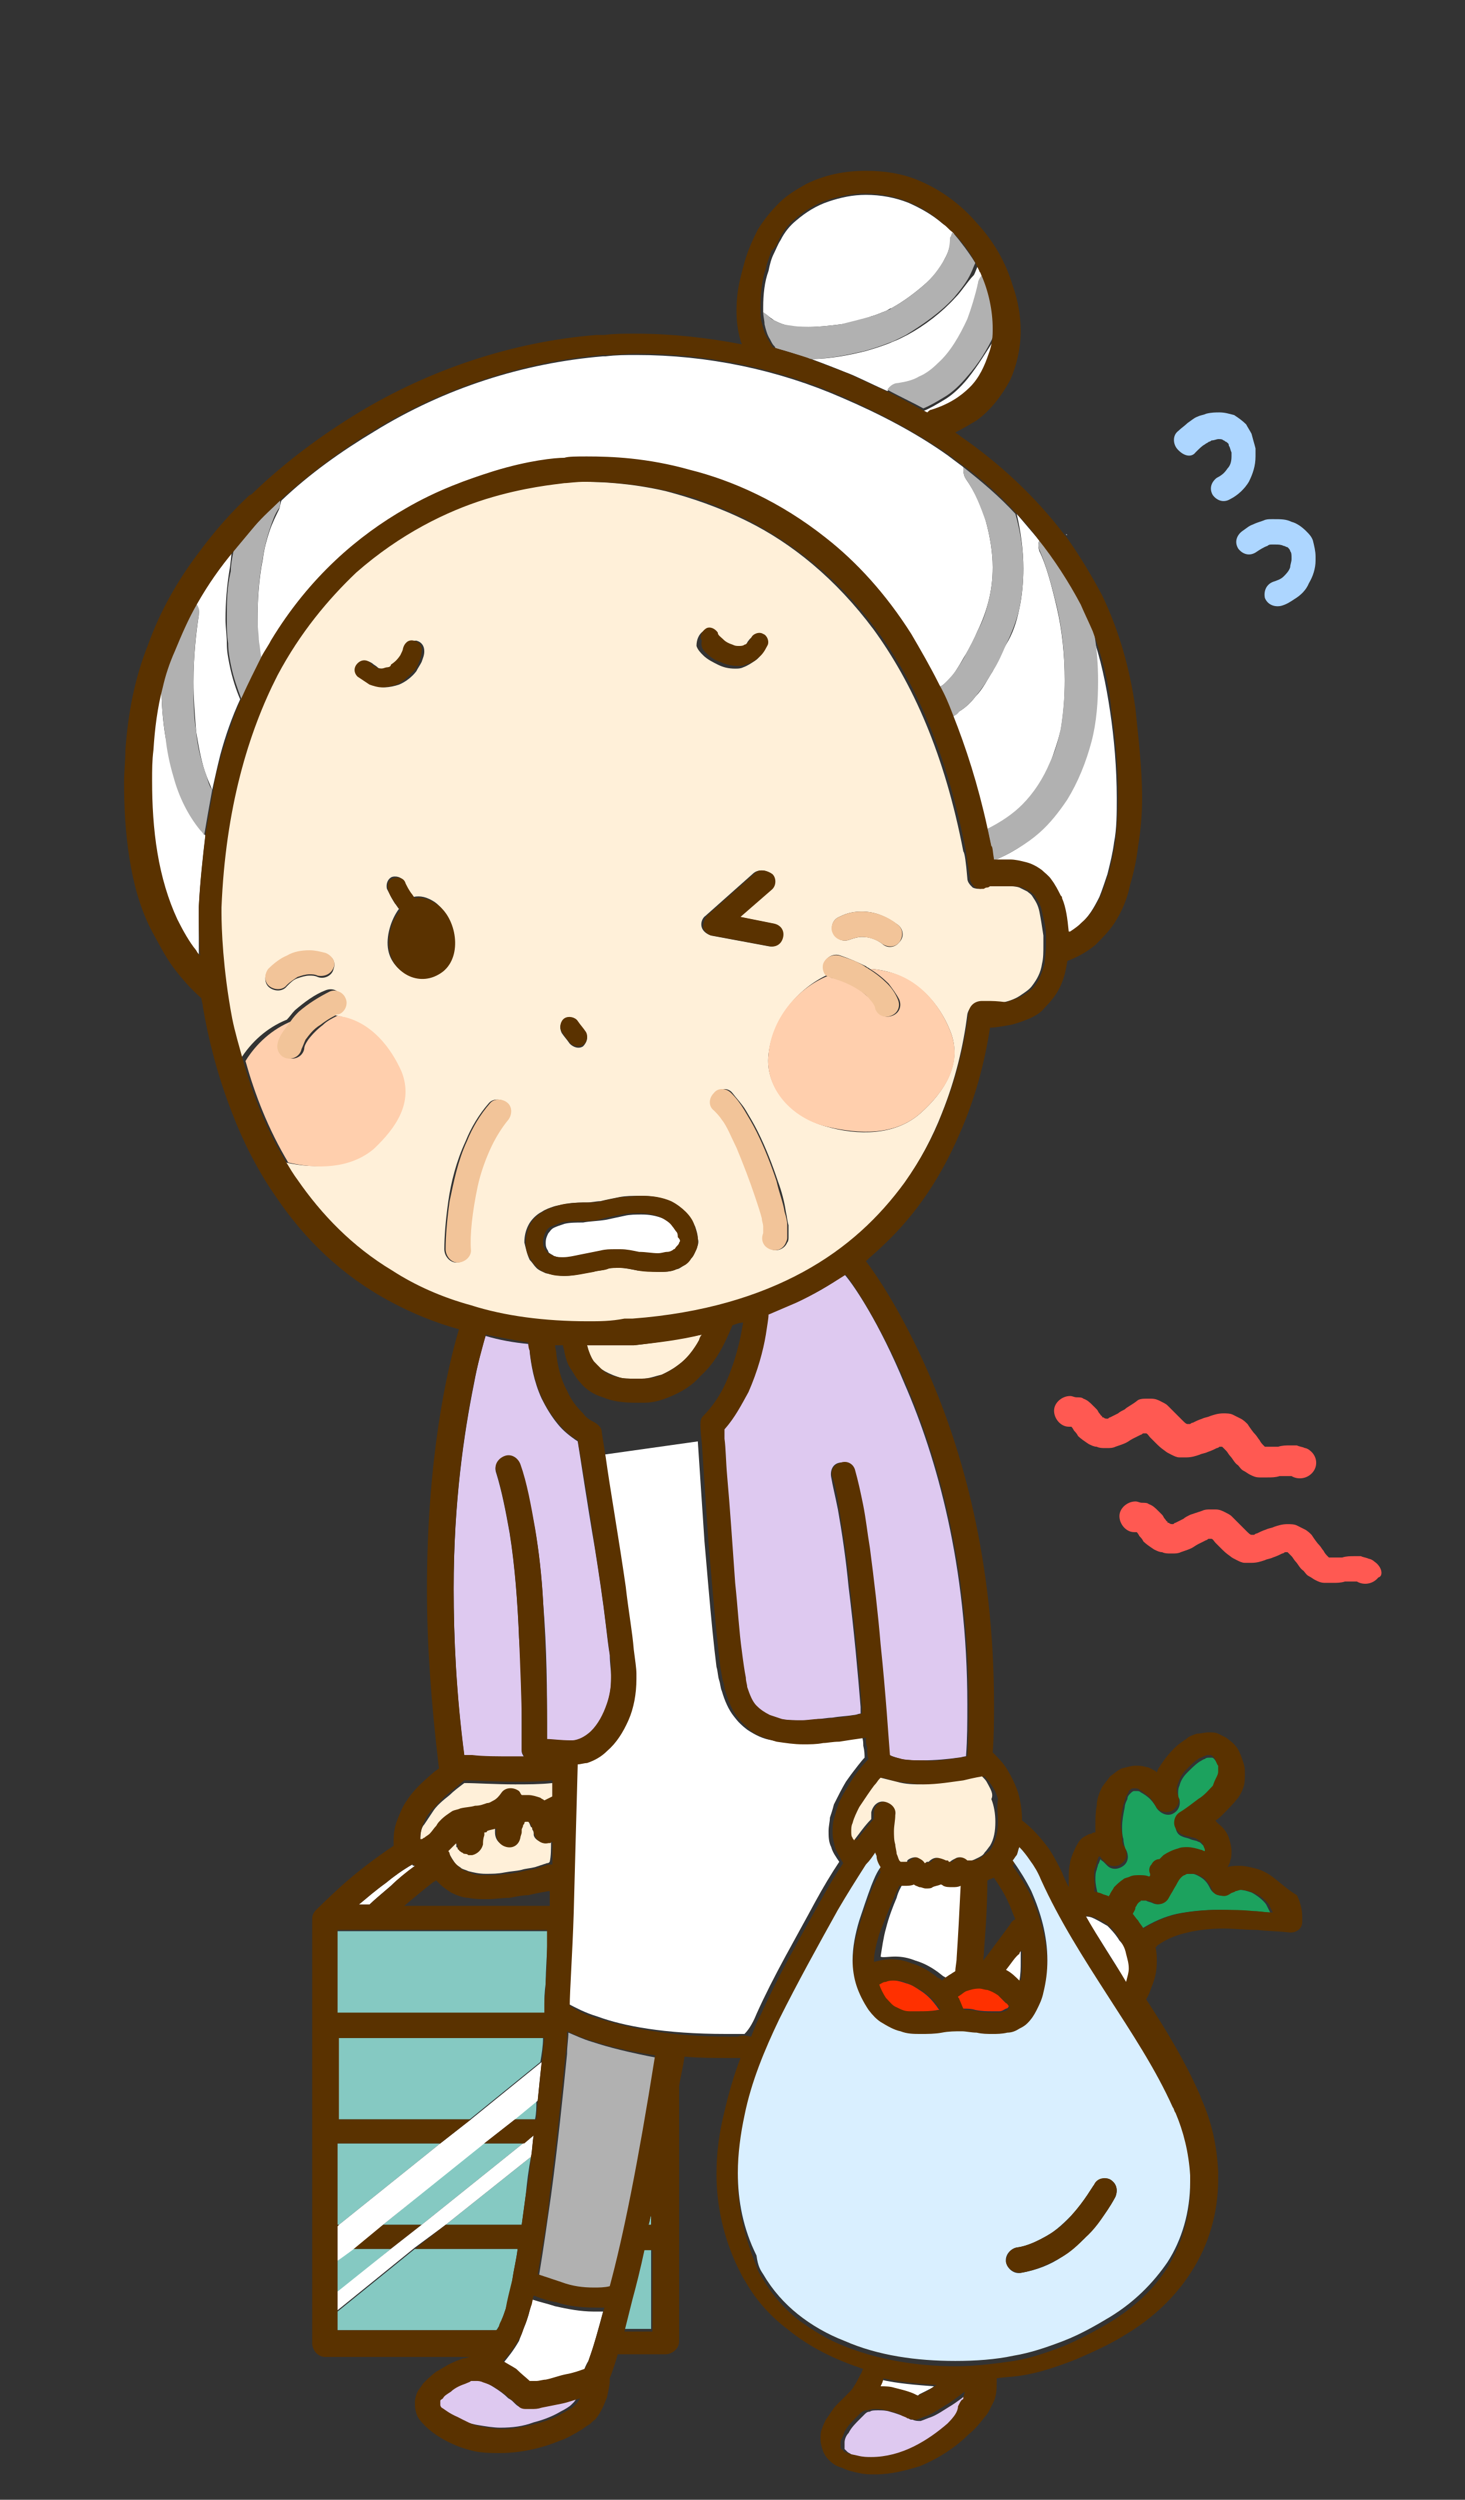 <?xml version="1.0" encoding="utf-8"?>
<!-- Generator: Adobe Illustrator 21.1.0, SVG Export Plug-In . SVG Version: 6.00 Build 0)  -->
<svg version="1.1" id="レイヤー_1" xmlns="http://www.w3.org/2000/svg" xmlns:xlink="http://www.w3.org/1999/xlink" x="0px"
	 y="0px" width="109.8px" height="187.3px" viewBox="0 0 109.8 187.3" style="enable-background:new 0 0 109.8 187.3;"
	 xml:space="preserve">
<rect x="0" y="0" width="109.8" height="187.3" fill="#333333" stroke="none"/>
<style type="text/css">
	.st0{fill:#CE6936;}
	.st1{fill:#FFFFFF;}
	.st2{fill:#F2A417;}
	.st3{fill:#FAE8B7;}
	.st4{fill:#0E7E47;}
	.st5{clip-path:url(#SVGID_2_);}
	.st6{clip-path:url(#SVGID_6_);}
	.st7{fill:#69C1AE;}
	.st8{clip-path:url(#SVGID_6_);fill:#69CFB9;}
	.st9{opacity:0.2;clip-path:url(#SVGID_6_);}
	.st10{opacity:0.3;}
	.st11{fill:#90AD74;}
	.st12{fill:#648648;}
	.st13{fill:#DC7839;}
	.st14{fill:#69CFB9;}
	.st15{fill:#DC7839;stroke:#FFFFFF;stroke-width:0.761;stroke-linecap:round;}
	.st16{fill:#DC7839;stroke:#FFFFFF;stroke-linecap:round;}
	.st17{fill:none;stroke:#DC7839;stroke-width:2;stroke-linecap:round;}
	.st18{fill:#E67B38;}
	.st19{fill:none;stroke:#E67B38;stroke-width:2;stroke-linecap:round;}
	.st20{fill:#FFFFFF;stroke:#E67B38;stroke-width:2;stroke-linecap:round;stroke-linejoin:round;}
	.st21{fill:#FFFFFF;stroke:#E67B38;stroke-width:1.119;stroke-linecap:round;}
	.st22{fill:#FCF2D9;}
	.st23{opacity:0.3;fill:#FFFFFF;}
	.st24{fill:url(#);}
	.st25{fill:none;}
	.st26{fill:#85C9C2;}
	.st27{fill:#5A3200;}
	.st28{fill:#DEC9F0;}
	.st29{fill:#B1B1B1;}
	.st30{fill:#FFF0D9;}
	.st31{fill:#ADD6FF;}
	.st32{fill:#FFCFAD;}
	.st33{fill:#F2C499;}
	.st34{fill:none;stroke:#5A3200;stroke-width:0;stroke-linecap:round;stroke-linejoin:round;}
	.st35{fill:#1CA25E;}
	.st36{fill:#FF3000;}
	.st37{fill:#D9EFFF;}
	.st38{fill:#FF5952;}
	.st39{fill:#69CFB9;stroke:#FFFFFF;stroke-miterlimit:10;}
	.st40{fill:#69CFB9;stroke:#FFFFFF;stroke-width:0.765;stroke-linecap:round;}
	.st41{fill:none;stroke:#FFFFFF;stroke-width:0.765;stroke-linecap:round;}
	.st42{fill:#95DFD6;}
	.st43{fill:#FFFFFF;stroke:#ADD6FF;stroke-width:1.627;stroke-linecap:round;stroke-linejoin:round;stroke-miterlimit:10;}
	.st44{fill:#FFFFFF;stroke:#ADD6FF;stroke-width:1.152;stroke-linecap:round;stroke-linejoin:round;stroke-miterlimit:10;}
	.st45{fill:none;stroke:#ADD6FF;stroke-width:1.627;stroke-linecap:round;stroke-linejoin:round;stroke-miterlimit:10;}
	.st46{fill:none;stroke:#ADD6FF;stroke-width:1.152;stroke-linecap:round;stroke-linejoin:round;stroke-miterlimit:10;}
	.st47{fill:#FFF4DC;}
	.st48{fill:#888888;}
	.st49{fill:#FC987A;}
	.st50{fill:#FFF7E6;}
	.st51{fill:#FFCCAD;}
	.st52{fill:#BA8757;}
	.st53{fill:none;stroke:#5A3200;stroke-width:2.741;stroke-miterlimit:10;}
	.st54{fill:none;stroke:#5A3200;stroke-width:0.986;stroke-linecap:round;stroke-linejoin:round;stroke-miterlimit:10;}
</style>
<g>
	<path class="st25" d="M74.4,140.8c-0.1,0-0.2,0.1-0.3,0.1c-0.1,0-0.1,0.1-0.2,0.1c-0.1,2.3-0.2,4.4-0.3,6c1.2-1.7,2-2.7,2-2.7l0,0
		c0.1-0.1,0.2-0.3,0.3-0.4c-0.1-0.4-0.3-0.8-0.5-1.2C75.2,141.9,74.8,141.3,74.4,140.8z"/>
	<path class="st25" d="M41,141.7c-0.5,0.1-1,0.2-1.5,0.3h0c-0.4,0.1-0.9,0.2-1.4,0.2c-0.5,0.1-1.1,0.1-1.7,0.1c-0.5,0-0.9,0-1.4-0.1
		c-0.5-0.1-0.9-0.2-1.3-0.4c-0.3-0.1-0.6-0.3-0.8-0.6c-0.1-0.1-0.2-0.2-0.3-0.3c-0.1,0-0.1,0.1-0.2,0.1c-0.8,0.6-1.6,1.2-2.2,1.8
		h10.8c0-0.4,0-0.8,0-1.1C41.1,141.7,41.1,141.7,41,141.7z"/>
	<path class="st25" d="M39.6,100.6C39.6,100.6,39.6,100.6,39.6,100.6C39.6,100.6,39.6,100.7,39.6,100.6
		C39.6,100.7,39.6,100.6,39.6,100.6z"/>
	<path class="st25" d="M52.4,106.9c0-0.2,0.1-0.5,0.2-0.7c0.7-0.8,1.3-1.7,1.7-2.5c0.4-0.9,0.7-1.8,0.9-2.6c0.2-0.7,0.3-1.4,0.4-1.9
		c-0.3,0.1-0.5,0.2-0.8,0.2c-0.1,0.3-0.2,0.6-0.4,0.9c-0.4,0.8-1,1.9-2,2.9c-0.6,0.6-1.5,1.2-2.4,1.6c-0.6,0.2-1.2,0.3-1.8,0.4
		c-0.2,0-0.5,0-0.7,0c-0.9,0-1.7-0.1-2.4-0.4c-0.7-0.3-1.2-0.7-1.7-1.1c-0.3-0.3-0.5-0.6-0.7-1c-0.2-0.5-0.4-0.9-0.5-1.3
		c0-0.2-0.1-0.3-0.1-0.5c-0.2,0-0.4,0-0.6,0c0,0.2,0.1,0.4,0.1,0.7c0.1,0.8,0.4,1.8,0.8,2.7c0.3,0.6,0.7,1.2,1.2,1.7
		c0.3,0.3,0.6,0.5,0.9,0.7c0.3,0.1,0.4,0.4,0.5,0.7c0,0,0.1,0.7,0.3,1.9l7.1-1C52.4,107.3,52.4,106.9,52.4,106.9z"/>
	<path class="st26" d="M25.3,150.9h15.5c0-0.1,0-0.1,0-0.2c0,0,0-0.1,0-0.1c0-0.1,0-0.2,0-0.4c0-0.4,0-0.9,0.1-1.6
		c0-1,0.1-2.4,0.2-3.9H25.3V150.9z"/>
	<path class="st26" d="M40.7,152.7H25.3v6.1h9.9l5.3-4.3C40.6,153.9,40.7,153.3,40.7,152.7z"/>
	<path class="st26" d="M40.1,158.8c0.1-0.5,0.1-0.9,0.1-1.4c0,0,0,0,0,0l-1.7,1.4H40.1z"/>
	<path class="st26" d="M39.1,166.7c0.1-0.7,0.2-1.5,0.3-2.2c0.1-1,0.2-1.9,0.4-2.9l-6.4,5.1H39.1z"/>
	<polygon class="st26" points="31.6,166.7 39.2,160.6 36.2,160.6 28.7,166.7 	"/>
	<path class="st26" d="M48.8,166.7V166c-0.1,0.2-0.1,0.5-0.2,0.7H48.8z"/>
	<polygon class="st26" points="25.3,160.6 25.3,166.7 25.4,166.7 33,160.6 	"/>
	<polygon class="st26" points="26.4,168.5 25.3,169.4 25.3,171.8 29.3,168.5 	"/>
	<path class="st26" d="M48.8,168.5h-0.6c-0.3,1.4-0.6,2.6-0.9,3.7c-0.2,0.9-0.4,1.7-0.6,2.3h2.1V168.5z"/>
	<path class="st26" d="M37.4,174.3c0.1-0.1,0.2-0.3,0.2-0.5c0.1-0.2,0.2-0.5,0.3-0.8c0.2-0.6,0.4-1.3,0.5-2.2
		c0.1-0.7,0.3-1.5,0.4-2.3h-7.7l-5.8,4.7v1.4h11.9C37.3,174.5,37.3,174.4,37.4,174.3z"/>
	<polygon class="st27" points="26.4,168.5 29.3,168.5 31.6,166.7 28.7,166.7 	"/>
	<path class="st1" d="M33.4,166.7l6.4-5.1c0.1-0.5,0.1-1.1,0.2-1.6l-0.8,0.6l-7.6,6.1l-2.3,1.8l-4,3.2v1.4l5.8-4.7L33.4,166.7z"/>
	<path class="st1" d="M28.7,166.7l7.6-6.1l2.3-1.8l1.7-1.4c0.1-1,0.2-2,0.3-2.9l-5.3,4.3l-2.3,1.8l-7.6,6.1l-0.1,0.1v2.6l1.1-0.8
		L28.7,166.7z"/>
	<path class="st1" d="M65.9,178.8c0.4,0,0.7,0.1,1,0.1c0.4,0.1,0.8,0.2,1.1,0.3c0.3,0.1,0.6,0.2,0.7,0.3c0.1,0,0.1,0,0.2-0.1
		c0.2-0.1,0.4-0.2,0.6-0.3c0.2-0.1,0.4-0.2,0.5-0.3c-1.3-0.1-2.7-0.2-4-0.5C66.1,178.5,66,178.7,65.9,178.8z"/>
	<path class="st28" d="M72.4,179.9c0-0.1,0.1-0.1,0.1-0.1c0.1-0.2,0.1-0.3,0.1-0.5c-0.4,0.3-0.9,0.7-1.4,1c-0.5,0.3-0.9,0.6-1.4,0.8
		c-0.3,0.1-0.5,0.2-0.8,0.3c-0.2,0-0.4,0-0.6-0.1v0l0,0l0,0l0,0c0,0,0,0,0,0c0,0-0.1,0-0.1,0c-0.1,0-0.2-0.1-0.4-0.2
		c-0.3-0.1-0.8-0.3-1.2-0.4c-0.3-0.1-0.6-0.1-0.9-0.1c-0.2,0-0.5,0-0.6,0.1c-0.2,0-0.3,0.1-0.4,0.2c0,0,0,0-0.1,0.1
		c-0.1,0.1-0.2,0.2-0.3,0.3c-0.3,0.3-0.6,0.6-0.8,1c-0.2,0.2-0.3,0.5-0.3,0.7c0,0.1,0,0.2,0,0.3c0,0,0,0.1,0,0.1c0,0,0,0,0,0.1
		c0,0,0.1,0.1,0.2,0.2c0.1,0.1,0.2,0.1,0.3,0.2c0.2,0.1,0.5,0.2,0.8,0.2c0.3,0,0.6,0.1,1,0.1c1.1,0,2.2-0.3,3.2-0.8
		c1-0.5,1.8-1.1,2.5-1.7c0.4-0.4,0.8-0.8,1.1-1.2C72.2,180.2,72.3,180,72.4,179.9z"/>
	<path class="st1" d="M45.2,173.2c-0.2,0-0.5,0-0.7,0c-1,0-2-0.2-2.9-0.4c-0.6-0.2-1.1-0.3-1.7-0.5c-0.1,0.3-0.1,0.5-0.2,0.8
		c-0.1,0.5-0.3,1-0.5,1.5c-0.1,0.3-0.2,0.5-0.3,0.8c-0.4,0.7-0.8,1.2-1.3,1.8c0.4,0.2,0.7,0.4,1,0.6c0.5,0.3,0.8,0.6,1,0.9
		c0.1,0,0.3,0,0.5,0c0.2,0,0.5-0.1,0.7-0.1c0.5-0.1,1-0.2,1.5-0.4c0.5-0.2,1-0.3,1.4-0.4c0.1-0.3,0.2-0.6,0.4-0.9
		C44.5,175.8,44.8,174.7,45.2,173.2z"/>
	<path class="st29" d="M44.4,153c-0.7-0.2-1.3-0.5-1.8-0.7c0,0.5-0.1,1-0.1,1.6c-0.3,3-0.7,6.9-1.2,10.6c-0.3,2.1-0.6,4.2-0.9,6
		c0.6,0.2,1.2,0.4,1.8,0.6c0.8,0.2,1.6,0.4,2.4,0.4c0.4,0,0.8,0,1.2-0.1c0.9-3.7,2.1-9.1,3.5-17.2C47.2,153.8,45.6,153.4,44.4,153z"
		/>
	<path class="st28" d="M35.8,181.7c0.6,0.1,1.2,0.2,1.7,0.2c0.9,0,1.7-0.1,2.5-0.4c0.8-0.2,1.5-0.5,2-0.8c0.4-0.2,0.7-0.4,0.8-0.5
		c0.1-0.1,0.2-0.2,0.2-0.2c0.1-0.1,0.2-0.3,0.3-0.4c-0.4,0.1-0.9,0.3-1.4,0.4c-0.5,0.1-1,0.2-1.5,0.3c-0.3,0-0.5,0.1-0.8,0.1
		c-0.1,0-0.3,0-0.4,0c-0.2,0-0.4-0.1-0.6-0.3l0,0l0,0l0,0l0,0c0,0-0.1-0.1-0.1-0.1c-0.1-0.1-0.2-0.2-0.4-0.3
		c-0.3-0.3-0.7-0.6-1.2-0.9c-0.3-0.2-0.6-0.3-0.9-0.4c-0.2,0-0.3-0.1-0.5-0.1c-0.1,0-0.2,0-0.3,0c0,0-0.1,0-0.1,0
		c-0.1,0-0.2,0.1-0.4,0.2c-0.3,0.1-0.7,0.4-1.1,0.6c-0.2,0.2-0.4,0.3-0.6,0.5c-0.1,0.1-0.1,0.2-0.2,0.2c0,0.1,0,0.1,0,0.2
		c0,0,0,0.1,0,0.1c0,0,0.1,0.1,0.1,0.2c0.1,0.2,0.4,0.4,0.9,0.7C34.6,181.4,35.2,181.6,35.8,181.7z"/>
	<path class="st1" d="M26.9,142.7h0.8c0.3-0.3,0.9-0.8,1.6-1.4c0.5-0.5,1.2-1,1.8-1.5c-0.1,0-0.2,0-0.2-0.1c-0.7,0.4-1.4,0.9-2,1.4
		C28.2,141.6,27.5,142.2,26.9,142.7z"/>
	<path class="st30" d="M41.3,137.9c-0.1,0-0.1,0.1-0.2,0.1c0,0-0.1,0-0.1,0c-0.4,0.1-0.9-0.1-1-0.5c0,0,0-0.1,0-0.1
		c0-0.1,0-0.2-0.1-0.3c0-0.1,0-0.2-0.1-0.2c-0.1-0.2-0.1-0.3-0.2-0.4c0-0.1-0.1-0.1-0.1-0.1l0,0c0,0,0,0,0,0c0,0-0.1,0-0.1,0
		c0,0-0.1,0-0.1,0l0,0c0,0-0.1,0.1-0.1,0.1c0,0.1-0.1,0.1-0.1,0.2c0,0.1-0.1,0.2-0.1,0.3c0,0.1,0,0.1,0,0.2c0,0.1,0,0.3-0.1,0.4
		c-0.1,0.5-0.6,0.7-1,0.7c-0.5-0.1-0.8-0.5-0.8-1c0-0.1,0-0.1,0-0.2c0,0,0-0.1,0-0.1c0,0,0-0.1,0-0.1c-0.2,0.1-0.5,0.2-0.7,0.2
		c-0.1,0-0.2,0-0.2,0.1c0,0.1,0,0.1,0,0.2c0,0.2-0.1,0.5-0.1,0.7c0,0.4-0.4,0.8-0.8,0.8c-0.1,0-0.2,0-0.3,0c-0.1,0-0.2,0-0.3-0.1
		c-0.1,0-0.2-0.1-0.2-0.1c-0.1-0.1-0.2-0.2-0.2-0.2c0,0,0-0.1-0.1-0.1c0,0,0-0.1,0-0.1c0,0,0-0.1,0-0.1c0-0.1-0.1-0.2-0.1-0.2
		c-0.1,0.1-0.1,0.1-0.2,0.2c-0.1,0.1-0.2,0.3-0.4,0.4c0,0.1,0.1,0.2,0.1,0.2c0.2,0.3,0.4,0.7,0.6,0.9c0.1,0.1,0.3,0.2,0.4,0.3
		c0.2,0.1,0.3,0.1,0.5,0.2c0.4,0.1,0.8,0.2,1.3,0.2c0.5,0,0.9,0,1.4-0.1c0.5-0.1,0.9-0.1,1.3-0.2h0c0.3-0.1,0.6-0.1,1-0.2
		c0.3-0.1,0.6-0.2,0.9-0.3c0.1,0,0.1,0,0.2-0.1C41.3,139.1,41.3,138.5,41.3,137.9z"/>
	<path class="st30" d="M31.5,137.9C31.5,137.9,31.5,137.9,31.5,137.9C31.5,137.9,31.5,137.9,31.5,137.9c0.1,0,0.2,0,0.3,0l0,0
		c0.1-0.1,0.2-0.2,0.4-0.3c0.1-0.1,0.3-0.3,0.5-0.6c0.1-0.1,0.2-0.3,0.4-0.5c0.2-0.2,0.5-0.4,0.8-0.6c0.2-0.1,0.4-0.2,0.6-0.2
		c0.4-0.1,0.8-0.2,1.1-0.2c0.3-0.1,0.6-0.1,0.9-0.2c0.2-0.1,0.3-0.1,0.5-0.2c0.2-0.1,0.4-0.3,0.6-0.6c0.3-0.4,0.9-0.4,1.3-0.1
		c0.1,0.1,0.2,0.2,0.2,0.3c0,0,0.1,0,0.1,0c0.1,0,0.3,0,0.4,0c0.3,0,0.6,0.1,0.9,0.2c0.1,0.1,0.2,0.1,0.3,0.2c0,0,0,0,0,0
		c0.2-0.1,0.4-0.3,0.6-0.3l0,0c0,0,0,0,0,0c0-0.4,0-0.8,0-1.2c-0.9,0.1-1.9,0.1-2.8,0.1c-1.5,0-2.9-0.1-3.8-0.1
		c-0.4,0.3-0.8,0.6-1.1,0.9c-0.5,0.4-1,0.8-1.3,1.3c-0.2,0.3-0.4,0.6-0.6,0.9C31.6,136.9,31.5,137.3,31.5,137.9L31.5,137.9
		C31.5,137.9,31.5,137.9,31.5,137.9z"/>
	<path class="st28" d="M34.8,131.6c0.2,0,0.4,0,0.6,0c0.8,0,2,0.1,3.1,0.1c0.3,0,0.5,0,0.8,0c-0.1-0.2-0.2-0.3-0.2-0.5l0,0
		c0,0,0,0,0,0c0,0,0-0.1,0-0.1c0-0.1,0-0.2,0-0.4c0-0.4,0-0.9,0-1.6c0-1.6,0-3.9-0.2-6.4c-0.1-2.5-0.3-5.3-0.7-7.8
		c-0.3-1.7-0.6-3.2-1-4.5c-0.2-0.5,0.1-1,0.6-1.2c0.5-0.2,1,0.1,1.2,0.6c0.4,1.4,0.8,3.1,1.1,4.8c0.3,1.7,0.5,3.6,0.6,5.4
		c0.3,3.6,0.3,7,0.3,9.1c0,0.5,0,1,0,1.3c0.4,0,1,0.1,1.8,0.1c0,0,0,0,0.1,0c0.2,0,0.4-0.1,0.7-0.2c0.2-0.1,0.5-0.3,0.7-0.5
		c0.5-0.5,0.9-1.2,1.2-2.1c0.2-0.6,0.3-1.2,0.3-1.9c0-0.1,0-0.2,0-0.3c0-0.3-0.1-0.9-0.1-1.5c-0.1-0.6-0.2-1.4-0.3-2.3
		c-0.2-1.7-0.5-3.7-0.8-5.6c-0.6-3.5-1.1-6.9-1.3-8.1c-0.6-0.4-1.1-0.8-1.5-1.3c-0.5-0.6-0.9-1.3-1.2-1.9c-0.6-1.3-0.8-2.6-0.9-3.5
		c0-0.2,0-0.4-0.1-0.5c0,0,0-0.1,0-0.1c-1.1-0.1-2.2-0.3-3.2-0.6c-0.3,0.9-0.6,2.1-0.9,3.7c-0.7,3.5-1.5,8.7-1.5,15.3
		C34,122.8,34.2,127,34.8,131.6z"/>
	<path class="st31" d="M93.1,39.8c-0.4,0.3-0.6,0.8-0.3,1.3c0.3,0.4,0.8,0.6,1.3,0.3c0.3-0.2,0.6-0.4,0.9-0.5
		c0.1-0.1,0.2-0.1,0.3-0.1c0.1,0,0.2,0,0.2,0c0,0,0.1,0,0.1,0c0.2,0,0.4,0,0.6,0.1c0.1,0,0.2,0.1,0.3,0.1c0.1,0.1,0.2,0.2,0.2,0.3
		c0.1,0.1,0.1,0.3,0.1,0.5c0,0,0,0.1,0,0.1c0,0.2-0.1,0.4-0.1,0.6c-0.1,0.3-0.3,0.5-0.5,0.7c-0.2,0.2-0.5,0.3-0.8,0.4
		c-0.5,0.2-0.7,0.7-0.6,1.2c0.2,0.5,0.7,0.7,1.2,0.6c0.4-0.1,0.7-0.3,1-0.5c0.5-0.3,0.9-0.7,1.1-1.2c0.3-0.5,0.5-1.1,0.5-1.7
		c0-0.1,0-0.2,0-0.3c0-0.4-0.1-0.8-0.2-1.2c-0.1-0.3-0.3-0.5-0.5-0.7c-0.3-0.3-0.7-0.6-1.1-0.7c-0.4-0.2-0.8-0.2-1.3-0.2
		c-0.1,0-0.1,0-0.2,0c-0.2,0-0.4,0-0.6,0.1c-0.3,0.1-0.6,0.2-0.8,0.3C93.6,39.4,93.4,39.6,93.1,39.8z"/>
	<path class="st31" d="M89.6,33.9L89.6,33.9c0.3-0.3,0.5-0.5,0.7-0.6c0.1-0.1,0.2-0.1,0.3-0.2c0.1,0,0.2-0.1,0.2-0.1
		c0.2,0,0.4-0.1,0.5-0.1c0.2,0,0.3,0,0.4,0.1c0.1,0,0.1,0.1,0.2,0.1c0.1,0.1,0.2,0.1,0.2,0.3c0.1,0.1,0.1,0.3,0.2,0.5
		c0,0.1,0,0.2,0,0.3c0,0.4-0.1,0.7-0.3,0.9c-0.2,0.3-0.4,0.5-0.8,0.7c-0.4,0.3-0.6,0.8-0.3,1.3c0.3,0.4,0.8,0.6,1.3,0.3
		c0.6-0.3,1.1-0.8,1.4-1.3c0.3-0.6,0.5-1.2,0.5-1.9c0-0.2,0-0.4,0-0.6c-0.1-0.4-0.2-0.7-0.3-1.1c-0.1-0.2-0.3-0.5-0.4-0.7
		c-0.3-0.3-0.6-0.5-0.9-0.7c-0.4-0.1-0.7-0.2-1.1-0.2c-0.3,0-0.6,0-1,0.1c-0.2,0.1-0.4,0.1-0.6,0.2c-0.3,0.1-0.5,0.3-0.8,0.5
		c-0.2,0.2-0.5,0.4-0.7,0.6c-0.4,0.3-0.4,0.9-0.1,1.3C88.7,34.2,89.3,34.3,89.6,33.9z"/>
	<path class="st28" d="M63.3,95.5c-1.1,0.8-2.3,1.5-3.7,2.1c-0.7,0.3-1.4,0.6-2.1,0.9c0,0.3-0.1,0.9-0.2,1.5
		c-0.2,1.2-0.6,2.7-1.3,4.3c-0.4,0.9-1,1.9-1.8,2.8c0,0.2,0,0.4,0,0.7c0,0.7,0.1,1.6,0.2,2.8c0.1,2.3,0.3,5.3,0.6,8
		c0.2,1.9,0.3,3.6,0.5,5.1c0.1,0.8,0.2,1.5,0.3,2c0,0.3,0.1,0.5,0.1,0.7c0.2,0.6,0.4,1,0.7,1.4c0.3,0.3,0.6,0.6,1,0.7
		c0.3,0.1,0.6,0.2,0.9,0.3c0.4,0.1,0.9,0.1,1.5,0.1c0.4,0,0.9,0,1.3-0.1c0.3,0,0.7-0.1,1.1-0.1c0.5-0.1,1-0.1,1.6-0.2
		c0.2,0,0.3-0.1,0.5-0.1c0-0.2,0-0.4,0-0.5c-0.2-2.5-0.5-5.8-0.9-9c-0.2-2.1-0.5-4.1-0.8-5.8c-0.2-1-0.4-1.8-0.5-2.4
		c-0.1-0.5,0.1-1,0.6-1.1c0.5-0.1,1,0.1,1.1,0.6c0.2,0.7,0.4,1.6,0.6,2.6c0.2,1,0.4,2.1,0.5,3.2c0.3,2.3,0.6,4.9,0.8,7.2
		c0.4,3.7,0.6,7,0.7,8.3c0.3,0.1,0.6,0.2,0.9,0.3c0.5,0.1,1.1,0.1,1.6,0.1c1,0,2-0.1,2.7-0.2c0.2,0,0.4-0.1,0.6-0.1
		c0.1-1.3,0.1-2.6,0.1-3.9c0-10.4-2.3-18.5-4.7-24C65.9,99.1,64,96.3,63.3,95.5z"/>
	<path class="st30" d="M44,100.8C44,100.9,44,100.9,44,100.8c0.1,0.4,0.2,0.8,0.5,1.2c0.2,0.2,0.3,0.4,0.6,0.6
		c0.3,0.2,0.7,0.4,1.3,0.6c0.3,0.1,0.7,0.1,1.1,0.1c0.2,0,0.4,0,0.6,0c0.6,0,1-0.2,1.5-0.3c0.4-0.2,0.8-0.4,1.2-0.7
		c0.7-0.5,1.3-1.2,1.6-1.9c0.1-0.1,0.2-0.3,0.2-0.4c-1.6,0.3-3.3,0.6-5.1,0.8c0,0-0.1,0-0.1,0c-0.1,0-0.2,0-0.3,0
		c-0.1,0-0.2,0-0.3,0c0,0-0.1,0-0.1,0C45.8,100.8,45,100.8,44,100.8C44.1,100.8,44.1,100.8,44,100.8z"/>
	<path class="st1" d="M71.6,22.3c-1,1.1-2.3,2.1-3.6,2.8c-0.2,0.1-0.4,0.2-0.6,0.3c-0.2,0.1-0.5,0.2-0.7,0.3
		c-0.5,0.2-1.1,0.4-1.8,0.6c-1.2,0.3-2.7,0.6-4.1,0.6c1.1,0.4,2.1,0.8,3.1,1.2c0.9,0.4,1.7,0.8,2.6,1.2c0.2-0.2,0.5-0.4,0.8-0.5
		c0.6-0.1,1.1-0.3,1.6-0.5c0.5-0.3,1-0.6,1.4-1c0.9-0.8,1.6-2,2.2-3.3c0.4-0.9,0.7-1.8,0.8-2.7c0.1-0.3,0.2-0.5,0.4-0.6
		c0-0.1-0.1-0.1-0.1-0.2c-0.1-0.2-0.2-0.4-0.3-0.6c-0.1,0.2-0.2,0.5-0.3,0.7C72.5,21.1,72.1,21.8,71.6,22.3z"/>
	<path class="st1" d="M72.5,28.4c-0.5,0.6-1.1,1.2-1.8,1.6c-0.5,0.3-1,0.6-1.5,0.8c0.2,0.1,0.4,0.2,0.6,0.3c0.1-0.1,0.2-0.1,0.3-0.2
		c1.2-0.4,2.2-1,2.9-1.7c0.7-0.7,1.2-1.6,1.4-2.5c0.2-0.6,0.2-1.1,0.3-1.7c0,0.1-0.1,0.2-0.1,0.3C73.9,26.4,73.3,27.4,72.5,28.4z"/>
	<path class="st1" d="M57.2,23c0,0.1,0,0.3,0,0.4c0.1,0.1,0.3,0.2,0.4,0.3c0.1,0.1,0.3,0.2,0.4,0.3c0.2,0.1,0.4,0.2,0.7,0.3
		c0.5,0.2,1.2,0.2,1.9,0.2c0.8,0,1.6-0.1,2.4-0.2c0.8-0.1,1.6-0.3,2.3-0.6c0.4-0.1,0.8-0.3,1.1-0.4c0.2-0.1,0.3-0.2,0.4-0.2
		c0.9-0.5,1.7-1.1,2.4-1.7c0.7-0.6,1.3-1.3,1.6-2c0.3-0.5,0.4-1,0.5-1.5c0-0.2,0.1-0.3,0.2-0.4c-0.2-0.3-0.5-0.5-0.8-0.7
		c-0.8-0.7-1.7-1.2-2.6-1.6c-1-0.4-2.1-0.6-3.2-0.6c-1,0-1.9,0.2-2.8,0.5c-0.9,0.3-1.7,0.8-2.4,1.4c-0.5,0.4-0.9,0.9-1.2,1.5
		c-0.2,0.3-0.3,0.6-0.5,1c-0.2,0.4-0.3,0.8-0.4,1.3C57.3,21.1,57.2,22.1,57.2,23z"/>
	<path class="st1" d="M76.7,42.6c0,1-0.1,2.1-0.3,3c-0.2,1-0.5,1.9-1,2.7c-0.4,0.7-0.7,1.4-1,2c-0.4,0.6-0.7,1.3-1.3,1.9
		c-0.3,0.4-0.7,0.8-1.2,1.1c-0.2,0.1-0.3,0.3-0.5,0.4c1,2.5,1.9,5.3,2.6,8.5c1-0.5,1.9-1.1,2.6-1.8c0.9-0.9,1.6-2,2.1-3.2
		c0.3-0.8,0.6-1.7,0.8-2.5c0.2-1.2,0.3-2.4,0.3-3.7c0-1.9-0.2-3.8-0.6-5.5c-0.4-1.7-0.8-3.2-1.3-4.2c-0.1-0.3-0.1-0.6,0-0.8
		c-0.6-0.7-1.1-1.3-1.7-2c0,0,0,0,0,0C76.5,39.8,76.7,41.2,76.7,42.6z"/>
	<path class="st1" d="M14.9,46.1c-0.2,1.3-0.4,3.1-0.4,5c0,1.2,0.1,2.4,0.2,3.7c0.2,1.2,0.4,2.4,0.8,3.4c0.1,0.3,0.3,0.7,0.4,1
		c0.2-0.9,0.4-1.8,0.6-2.6c0.4-1.5,0.9-2.9,1.5-4.2c-0.3-0.7-0.6-1.6-0.8-2.6c-0.1-0.5-0.2-1-0.2-1.6c0-0.6-0.1-1.2-0.1-1.8
		c0-1.2,0.1-2.5,0.3-3.7c0.1-0.5,0.1-1,0.2-1.5c-1,1.3-2,2.6-2.8,4C14.9,45.4,14.9,45.8,14.9,46.1z"/>
	<path class="st1" d="M81.7,55.6c-0.4,1.5-0.9,3-1.8,4.3c-0.6,0.9-1.3,1.7-2.1,2.5c-1,0.9-2.1,1.6-3.4,2.1l0,0c0,0,0.1,0,0.1,0
		c0,0,0,0,0.1,0c0.1,0,0.1,0,0.2,0c0,0,0,0,0,0c0.1,0,0.2,0,0.2,0c0,0,0,0,0,0c0.1,0,0.2,0,0.3,0c0,0,0,0,0,0c0.1,0,0.2,0,0.3,0
		c0.4,0,0.8,0,1.2,0.2c0.4,0.1,0.9,0.3,1.2,0.6c0.3,0.2,0.5,0.4,0.7,0.7c0.3,0.3,0.5,0.7,0.7,1.2c0,0.1,0.1,0.1,0.1,0.2
		c0.3,0.7,0.4,1.5,0.5,2.5c0,0,0,0,0,0c0,0,0.1,0,0.1,0c0.3-0.2,0.7-0.4,0.9-0.7c0.6-0.5,1-1.2,1.4-2c0.2-0.5,0.4-1.1,0.6-1.7
		c0.2-0.8,0.4-1.6,0.5-2.4c0.2-1,0.2-2.2,0.2-3.3c0-2.2-0.2-4.5-0.5-6.5c-0.3-2-0.7-4-1.4-5.9c0.2,1.2,0.3,2.4,0.3,3.6
		C82.2,52.5,82,54.1,81.7,55.6z"/>
	<path class="st1" d="M20.9,38.2c-0.2,0.4-0.5,1-0.7,1.6c-0.2,0.6-0.4,1.3-0.5,2.1c-0.3,1.5-0.4,3.1-0.4,4.6c0,0.6,0,1.1,0.1,1.6
		c0,0.5,0.1,0.9,0.2,1.3c0.2-0.4,0.4-0.8,0.7-1.2c2.9-4.8,6.6-7.9,10.1-9.9c2.4-1.3,4.7-2.2,6.6-2.8c2.6-0.7,4.6-0.9,5.3-1
		c0.3,0,0.9-0.1,1.7-0.1c1.8,0,4.5,0.2,7.7,1c3.2,0.9,6.8,2.4,10.2,5.1c2.3,1.8,4.5,4.2,6.4,7.2c0.7,1.2,1.5,2.4,2.1,3.8
		c0.1-0.1,0.2-0.1,0.3-0.2c0.5-0.4,0.8-0.8,1.1-1.3c0.2-0.3,0.4-0.7,0.6-1c0.3-0.5,0.6-1.1,0.9-1.8c0.3-0.6,0.6-1.4,0.8-2.2
		c0.2-0.8,0.3-1.6,0.3-2.5c0-1.1-0.2-2.3-0.5-3.4c-0.3-1.1-0.8-2.2-1.5-3.2c-0.2-0.3-0.2-0.6-0.2-0.9c-0.4-0.3-0.8-0.6-1.2-0.9
		c-2.4-1.7-5.1-3.1-7.9-4.3c-4.8-2.1-10.1-3.2-15.4-3.2c-0.8,0-1.5,0-2.3,0.1c0,0,0,0,0,0c0,0-0.1,0-0.1,0l0,0c-0.1,0-0.1,0-0.1,0
		c0,0,0,0,0,0c-6,0.5-11.9,2.4-17.1,5.6c-2.5,1.5-4.9,3.2-7,5.2C21,37.7,21,38,20.9,38.2z"/>
	<path class="st1" d="M14.9,68.5c0-0.3,0-0.5,0-0.5l0,0c0.1-1.9,0.3-3.7,0.5-5.4c-0.1-0.1-0.2-0.2-0.3-0.4c-0.9-1.2-1.6-2.6-2-4
		c-0.3-1-0.5-2-0.7-3c-0.2-1.2-0.3-2.5-0.3-3.7c-0.4,1.5-0.6,3.1-0.7,4.7c0,0.8-0.1,1.5-0.1,2.3c0,1.8,0.1,3.6,0.4,5.4
		c0.3,1.8,0.8,3.5,1.5,5c0.4,0.9,0.9,1.7,1.4,2.4c0.1,0.1,0.2,0.3,0.3,0.4C14.9,70.2,14.9,69.1,14.9,68.5z"/>
	<path class="st29" d="M18.9,36.9c0.1-0.1,0.2-0.2,0.3-0.2C19.1,36.7,19,36.8,18.9,36.9z"/>
	<path class="st29" d="M17,46.4c0,0.6,0,1.2,0.1,1.8c0,0.6,0.1,1.1,0.2,1.6c0.2,1,0.5,1.8,0.8,2.6c0.5-1.1,1-2.1,1.5-3.1
		c-0.1-0.4-0.1-0.8-0.2-1.3c0-0.5-0.1-1-0.1-1.6c0-1.5,0.1-3.1,0.4-4.6c0.1-0.7,0.3-1.5,0.5-2.1c0.2-0.6,0.4-1.2,0.7-1.6
		C21,38,21,37.7,21,37.5c-0.7,0.6-1.4,1.3-2,2c-0.5,0.6-1.1,1.2-1.5,1.8c-0.1,0.5-0.2,1-0.2,1.5C17,44,17,45.2,17,46.4z"/>
	<path class="st29" d="M13,58.2c0.4,1.5,1.1,2.9,2,4c0.1,0.1,0.2,0.2,0.3,0.4c0.2-1.2,0.4-2.3,0.6-3.4c-0.2-0.3-0.3-0.6-0.4-1
		c-0.4-1.1-0.7-2.2-0.8-3.4c-0.2-1.2-0.2-2.5-0.2-3.7c0-2,0.2-3.8,0.4-5c0.1-0.3,0-0.6-0.2-0.9c-0.7,1.1-1.2,2.3-1.7,3.6
		c-0.3,0.9-0.6,1.8-0.9,2.7c0,1.2,0.1,2.4,0.3,3.7C12.5,56.2,12.7,57.2,13,58.2z"/>
	<path class="st29" d="M72.4,35.9c0.7,1,1.1,2.1,1.5,3.2c0.3,1.1,0.5,2.3,0.5,3.4c0,0.9-0.1,1.7-0.3,2.5c-0.2,0.8-0.4,1.5-0.8,2.2
		c-0.3,0.7-0.6,1.2-0.9,1.8c-0.2,0.4-0.4,0.7-0.6,1c-0.3,0.5-0.7,0.9-1.1,1.3c-0.1,0.1-0.2,0.1-0.3,0.2c0.3,0.7,0.7,1.4,1,2.2
		c0.2-0.1,0.4-0.2,0.5-0.4c0.5-0.3,0.9-0.7,1.2-1.1c0.5-0.6,0.9-1.2,1.3-1.9c0.4-0.6,0.7-1.3,1-2c0.4-0.8,0.8-1.8,1-2.7
		c0.2-1,0.3-2,0.3-3c0-1.3-0.2-2.7-0.6-4.1c0,0,0,0,0,0c-1.2-1.3-2.5-2.4-3.9-3.5C72.2,35.3,72.2,35.6,72.4,35.9z"/>
	<path class="st29" d="M79.9,40c0,0,0.1,0.1,0.1,0.1C79.9,40.1,79.9,40.1,79.9,40z"/>
	<path class="st29" d="M77.9,41.2c0.5,1.1,0.9,2.6,1.3,4.2c0.4,1.7,0.6,3.6,0.6,5.5c0,1.2-0.1,2.5-0.3,3.7c-0.2,0.9-0.4,1.7-0.8,2.5
		c-0.5,1.2-1.2,2.3-2.1,3.2c-0.7,0.7-1.6,1.3-2.6,1.8c0.1,0.5,0.2,0.9,0.3,1.4l0,0c0,0,0.1,0.4,0.2,1c1.3-0.6,2.5-1.3,3.4-2.1
		c0.8-0.7,1.5-1.6,2.1-2.5c0.8-1.3,1.4-2.8,1.8-4.3c0.4-1.5,0.5-3.1,0.5-4.6c0-1.2-0.1-2.5-0.3-3.6c-0.3-0.7-0.6-1.4-0.9-2
		c-0.9-1.7-1.9-3.4-3.2-4.9C77.8,40.7,77.8,41,77.9,41.2z"/>
	<path class="st29" d="M70.8,19.4c-0.4,0.7-0.9,1.4-1.6,2c-0.7,0.6-1.5,1.2-2.4,1.7c-0.1,0.1-0.2,0.1-0.4,0.2
		c-0.3,0.1-0.7,0.3-1.1,0.4c-0.7,0.2-1.5,0.4-2.3,0.6c-0.8,0.1-1.7,0.2-2.4,0.2c-0.7,0-1.4-0.1-1.9-0.2c-0.3-0.1-0.5-0.2-0.7-0.3
		c-0.2-0.1-0.3-0.2-0.4-0.3c-0.1-0.1-0.2-0.2-0.4-0.3c0,0.3,0.1,0.6,0.1,0.9c0.1,0.4,0.2,0.8,0.4,1.1c0.1,0.2,0.2,0.4,0.3,0.5
		c0.1,0.1,0.1,0.1,0.1,0.2c0.9,0.2,1.7,0.5,2.6,0.8c1.4,0,2.8-0.3,4.1-0.6c0.7-0.2,1.3-0.4,1.8-0.6c0.3-0.1,0.5-0.2,0.7-0.3
		c0.2-0.1,0.4-0.2,0.6-0.3c1.3-0.8,2.6-1.7,3.6-2.8c0.5-0.6,1-1.2,1.3-1.9c0.1-0.2,0.2-0.5,0.3-0.7c-0.5-0.8-1.1-1.6-1.7-2.3
		c-0.1,0.1-0.1,0.3-0.2,0.4C71.2,18.4,71.1,18.9,70.8,19.4z"/>
	<path class="st29" d="M73.3,21.2c-0.2,0.9-0.5,1.9-0.8,2.7c-0.6,1.3-1.3,2.5-2.2,3.3c-0.4,0.4-0.9,0.8-1.4,1
		c-0.5,0.3-1,0.4-1.6,0.5c-0.3,0-0.6,0.2-0.8,0.5c0.9,0.5,1.8,0.9,2.7,1.4c0.5-0.2,1-0.5,1.5-0.8c0.7-0.4,1.3-1,1.8-1.6
		c0.8-0.9,1.5-2,2-3.1c0-0.1,0.1-0.2,0.1-0.3c0-0.1,0-0.2,0-0.2c0-1.3-0.3-2.8-0.9-4.1C73.5,20.7,73.3,21,73.3,21.2z"/>
	<path class="st30" d="M35.3,97.9c2.6,0.7,5.5,1.2,8.8,1.2c0.8,0,1.7,0,2.6-0.1c0,0,0,0,0.1,0c0.1,0,0.1,0,0.2,0l0,0
		c0.1,0,0.1,0,0.2,0c0,0,0,0,0.1,0c5.3-0.4,9.4-1.7,12.8-3.5c3.3-1.8,5.8-4.1,7.6-6.7c1.2-1.7,2.2-3.6,2.9-5.4c1-2.5,1.6-5,1.9-7.4
		c0.1-0.5,0.5-0.8,1-0.8c0,0,0,0,0.1,0c0,0,0,0,0,0c0,0,0.1,0,0.1,0c0,0,0,0,0,0c0,0,0.1,0,0.1,0c0,0,0,0,0,0c0,0,0.1,0,0.1,0
		c0.3,0,0.8,0,1.3-0.1c0.5-0.1,1-0.3,1.4-0.6c0.3-0.2,0.6-0.4,0.8-0.7c0.3-0.4,0.6-0.9,0.7-1.6c0.1-0.4,0.1-0.9,0.1-1.4
		c0-0.2,0-0.4,0-0.7c-0.1-0.7-0.2-1.3-0.3-1.8c-0.1-0.5-0.3-0.8-0.5-1.1c-0.1-0.2-0.3-0.3-0.4-0.4c-0.2-0.1-0.4-0.2-0.6-0.3
		c-0.3-0.1-0.6-0.1-0.9-0.1c0,0,0,0,0,0c-0.1,0-0.1,0-0.2,0c0,0,0,0-0.1,0c-0.1,0-0.1,0-0.2,0c0,0-0.1,0-0.1,0c0,0-0.1,0-0.1,0
		c0,0-0.1,0-0.1,0c-0.1,0-0.1,0-0.2,0c0,0,0,0,0,0c-0.1,0-0.1,0-0.2,0c0,0,0,0,0,0c-0.1,0-0.1,0-0.2,0c0,0,0,0,0,0
		c-0.1,0-0.1,0-0.1,0c0,0,0,0,0,0c-0.1,0-0.1,0-0.2,0.1l0,0c-0.1,0-0.2,0.1-0.3,0.1c0,0,0,0,0,0c-0.2,0-0.4,0-0.6-0.1
		c-0.2-0.2-0.4-0.4-0.4-0.7c-0.1-1.2-0.2-1.9-0.3-2c-1.4-7.3-3.8-12.6-6.7-16.6c-2.9-3.9-6.2-6.5-9.4-8.1c-2.2-1.1-4.3-1.8-6.2-2.3
		c-2.6-0.6-4.8-0.7-6.2-0.7c-0.7,0-1.3,0-1.6,0.1l0,0c-0.7,0-3,0.3-5.9,1.2c-2.9,0.9-6.4,2.6-9.7,5.5c-2.2,1.9-4.2,4.4-5.9,7.7
		c-2.3,4.3-3.9,10-4.2,17.4l0,0l0,0c0,0,0,0,0,0.1c0,0.1,0,0.2,0,0.3c0,1.1,0.1,4.1,0.8,7.9c0.2,1,0.5,2.1,0.8,3.1
		c0.8-1.3,2-2.4,3.5-3c0.2-0.2,0.4-0.5,0.6-0.7c0.7-0.6,1.5-1.2,2.3-1.5c0.5-0.2,1,0,1.2,0.5c0.2,0.5,0,1-0.5,1.2
		c-0.1,0-0.2,0.1-0.3,0.1c0.2,0,0.3,0.1,0.5,0.1c2.1,0.5,3.6,2.3,4.3,4.1c0.9,2.2-0.3,4.2-2.1,5.8c-1.7,1.6-4.2,1.6-6.5,1
		c0.3,0.5,0.6,0.9,0.9,1.4c1.8,2.6,4,5,7.1,6.9C31.1,96.3,33.1,97.2,35.3,97.9z M25,72.6c-0.1,0.5-0.7,0.8-1.2,0.6
		c-0.2-0.1-0.4-0.1-0.6-0.1c-0.3,0-0.6,0.1-0.9,0.2c-0.3,0.1-0.5,0.3-0.8,0.6c-0.3,0.4-0.9,0.4-1.3,0.1c-0.4-0.3-0.4-0.9-0.1-1.3
		c0.4-0.4,0.8-0.8,1.4-1c0.5-0.2,1.1-0.4,1.7-0.4c0.4,0,0.8,0.1,1.2,0.2C24.9,71.6,25.2,72.1,25,72.6z M52.2,93.6
		c-0.1,0.2-0.2,0.5-0.4,0.7c-0.2,0.2-0.3,0.4-0.5,0.5c-0.2,0.1-0.4,0.3-0.6,0.3c-0.4,0.2-0.9,0.2-1.3,0.2c-0.5,0-1.1-0.1-1.6-0.1
		c-0.5-0.1-1-0.2-1.3-0.2c-0.1,0-0.2,0-0.3,0c-0.3,0-0.5,0-0.8,0.1c-0.3,0.1-0.6,0.1-1,0.2c-0.7,0.1-1.4,0.3-2.1,0.3
		c-0.5,0-0.9-0.1-1.4-0.2c-0.2-0.1-0.5-0.2-0.7-0.4c-0.2-0.2-0.3-0.4-0.5-0.6c-0.2-0.4-0.3-0.9-0.4-1.3c0-0.5,0.1-0.9,0.3-1.3
		c0.2-0.4,0.6-0.8,1-1l0,0l0,0c0.3-0.2,0.6-0.3,0.9-0.4c0.3-0.1,0.6-0.1,0.9-0.2c0.6-0.1,1.1-0.1,1.6-0.1c0.3,0,0.7-0.1,1-0.1
		c0.4-0.1,0.9-0.2,1.4-0.3c0.5-0.1,1-0.1,1.6-0.1c0.7,0,1.5,0.1,2.2,0.4c0.4,0.2,0.8,0.4,1.1,0.8c0.3,0.3,0.6,0.7,0.8,1.1
		c0.1,0.3,0.2,0.6,0.2,0.9C52.4,93.1,52.3,93.3,52.2,93.6z M42.3,76.4c0.3-0.2,0.7-0.1,1,0.2c0.2,0.3,0.4,0.5,0.6,0.8
		c0.2,0.3,0.1,0.7-0.2,1c-0.3,0.2-0.7,0.1-1-0.2c-0.2-0.3-0.4-0.5-0.6-0.8h0C41.9,77,42,76.6,42.3,76.4z M54.2,83.9
		c-0.2-0.3-0.4-0.6-0.6-0.7c-0.4-0.4-0.4-1,0-1.3c0.4-0.4,1-0.4,1.3,0c0.3,0.4,0.7,0.8,1,1.3c0.3,0.5,0.6,1,0.9,1.6
		c0.6,1.2,1.1,2.5,1.5,3.7c0.3,0.8,0.5,1.6,0.6,2.3c0.1,0.4,0.1,0.7,0.2,1c0,0.2,0,0.3,0,0.5c0,0.1,0,0.2,0,0.4c0,0.1,0,0.3-0.1,0.4
		c-0.2,0.5-0.8,0.7-1.2,0.5c-0.4-0.2-0.7-0.7-0.5-1.2c0,0,0,0,0-0.1c0-0.1,0-0.2,0-0.4c0-0.2-0.1-0.4-0.1-0.6
		c-0.1-0.5-0.2-1-0.4-1.6c-0.4-1.2-0.8-2.5-1.4-3.7C54.9,85.2,54.5,84.5,54.2,83.9z M62.9,68.7c0.6-0.3,1.1-0.4,1.7-0.4
		c1,0,1.9,0.4,2.7,1c0.4,0.3,0.5,0.9,0.1,1.3c-0.3,0.4-0.9,0.5-1.3,0.1c-0.4-0.3-0.9-0.5-1.5-0.5c-0.3,0-0.6,0.1-0.9,0.2
		c-0.5,0.2-1,0-1.2-0.5C62.2,69.5,62.4,68.9,62.9,68.7z M57.8,65.5c0.3,0.4,0.3,0.9-0.1,1.2l-2.3,2l2.5,0.5c0.5,0.1,0.8,0.5,0.7,1
		c-0.1,0.5-0.5,0.8-1,0.7l-4.3-0.8c-0.3-0.1-0.6-0.3-0.7-0.6c-0.1-0.3,0-0.7,0.3-0.9l3.6-3.2C56.9,65.1,57.5,65.2,57.8,65.5z
		 M52.7,47.3c0.3-0.2,0.8,0,0.9,0.3c0.1,0.2,0.2,0.3,0.4,0.5c0.2,0.2,0.5,0.3,0.7,0.4c0.2,0.1,0.3,0.1,0.5,0.1c0.2,0,0.3,0,0.4-0.1
		c0.1-0.1,0.2-0.1,0.3-0.2c0.1-0.1,0.1-0.2,0.2-0.3c0.2-0.3,0.6-0.5,0.9-0.3c0.3,0.2,0.5,0.6,0.3,0.9c-0.2,0.4-0.4,0.7-0.7,0.9
		c-0.3,0.2-0.6,0.4-0.9,0.5c-0.2,0.1-0.4,0.1-0.6,0.1c-0.5,0-0.9-0.1-1.3-0.3c-0.4-0.2-0.8-0.4-1.1-0.7c-0.2-0.2-0.4-0.4-0.5-0.7
		C52.2,47.9,52.4,47.5,52.7,47.3z M33.1,72.7c-1.7,1.3-3.7,0.1-4-1.5c-0.2-1,0.2-2.3,0.8-3.1c-0.1-0.1-0.2-0.3-0.3-0.4
		c-0.2-0.3-0.4-0.7-0.6-1.1c-0.1-0.4,0.1-0.8,0.4-0.9c0.4-0.1,0.8,0.1,0.9,0.4c0.1,0.2,0.2,0.5,0.4,0.7c0.1,0.1,0.2,0.3,0.3,0.4
		c0.5-0.1,1,0,1.6,0.4C34.1,68.7,34.6,71.5,33.1,72.7z M26.9,49.7c0.3-0.3,0.7-0.2,1,0c0.1,0.1,0.3,0.2,0.4,0.3
		c0.1,0.1,0.2,0.1,0.4,0.1c0.1,0,0.3,0,0.4-0.1c0.1,0,0.3-0.1,0.4-0.2c0.3-0.2,0.5-0.4,0.7-0.7c0.1-0.2,0.2-0.3,0.2-0.5
		c0.1-0.4,0.4-0.6,0.8-0.6c0.4,0.1,0.6,0.4,0.6,0.8c0,0.3-0.1,0.5-0.2,0.8c-0.1,0.2-0.3,0.5-0.4,0.7c-0.3,0.4-0.8,0.8-1.3,1
		c-0.3,0.1-0.7,0.2-1.1,0.2c-0.3,0-0.6-0.1-0.9-0.2c-0.3-0.1-0.6-0.3-0.8-0.6C26.6,50.4,26.6,49.9,26.9,49.7z M61.8,72.2
		c0.1-0.5,0.7-0.8,1.2-0.6c0.6,0.2,1.3,0.5,1.9,0.8c0.1,0.1,0.2,0.1,0.3,0.2c0.4,0,0.9,0.1,1.3,0.2c2.3,0.6,3.9,2.4,4.7,4.4
		c1,2.4-0.4,4.6-2.2,6.2c-1.9,1.7-4.7,1.7-7.1,1c-2.5-0.7-4.6-2.9-4.3-5.4c0.3-2.6,2.1-4.9,4.5-6C61.8,72.8,61.7,72.5,61.8,72.2z
		 M34.2,94.6c-0.5,0-0.9-0.5-0.9-1c0-0.9,0.1-2.2,0.3-3.6c0.2-1.4,0.6-3,1.3-4.5c0.4-1,1-2,1.7-2.8c0.3-0.4,0.9-0.4,1.3-0.1
		c0.4,0.3,0.4,0.9,0.1,1.3c-0.6,0.7-1.1,1.5-1.4,2.3c-0.4,0.9-0.7,1.8-0.9,2.7c-0.4,1.8-0.5,3.6-0.6,4.8
		C35.2,94.2,34.7,94.6,34.2,94.6z"/>
	<path class="st27" d="M42.7,78.1c0.2,0.3,0.7,0.4,1,0.2c0.3-0.2,0.4-0.7,0.2-1c-0.2-0.3-0.4-0.5-0.6-0.8c-0.2-0.3-0.7-0.4-1-0.2
		c-0.3,0.2-0.4,0.7-0.2,1h0C42.3,77.6,42.5,77.9,42.7,78.1z"/>
	<path class="st27" d="M52.9,48.9c0.3,0.3,0.7,0.6,1.1,0.7c0.4,0.2,0.9,0.3,1.3,0.3c0.2,0,0.4,0,0.6-0.1c0.3-0.1,0.6-0.2,0.9-0.5
		c0.3-0.2,0.5-0.5,0.7-0.9c0.2-0.3,0-0.8-0.3-0.9c-0.3-0.2-0.8,0-0.9,0.3c-0.1,0.1-0.1,0.2-0.2,0.3c-0.1,0.1-0.2,0.2-0.3,0.2
		c-0.1,0.1-0.3,0.1-0.4,0.1c-0.2,0-0.3,0-0.5-0.1c-0.3-0.1-0.5-0.2-0.7-0.4c-0.2-0.2-0.4-0.3-0.4-0.5c-0.2-0.3-0.6-0.5-0.9-0.3
		c-0.3,0.2-0.5,0.6-0.3,0.9C52.5,48.5,52.7,48.7,52.9,48.9z"/>
	<path class="st27" d="M27.7,51.3c0.3,0.1,0.6,0.2,0.9,0.2c0.4,0,0.8-0.1,1.1-0.2c0.5-0.2,0.9-0.6,1.3-1c0.2-0.2,0.3-0.4,0.4-0.7
		c0.1-0.2,0.2-0.5,0.2-0.8c0.1-0.4-0.2-0.7-0.6-0.8c-0.4-0.1-0.7,0.2-0.8,0.6c0,0.1-0.1,0.3-0.2,0.5c-0.2,0.3-0.4,0.5-0.7,0.7
		C29.3,49.9,29.2,50,29,50c-0.1,0-0.3,0.1-0.4,0.1c-0.1,0-0.3,0-0.4-0.1c-0.1-0.1-0.3-0.1-0.4-0.3c-0.3-0.3-0.7-0.3-1,0
		c-0.3,0.3-0.3,0.7,0,1C27.1,50.9,27.4,51.1,27.7,51.3z"/>
	<path class="st27" d="M31.1,67.3c-0.1-0.1-0.2-0.3-0.3-0.4c-0.2-0.3-0.3-0.5-0.4-0.7c-0.1-0.4-0.5-0.5-0.9-0.4
		c-0.4,0.1-0.5,0.5-0.4,0.9c0.1,0.4,0.4,0.8,0.6,1.1c0.1,0.1,0.2,0.3,0.3,0.4c-0.7,0.8-1,2.1-0.8,3.1c0.3,1.6,2.3,2.8,4,1.5
		c1.5-1.2,1-4-0.4-5C32.1,67.3,31.5,67.2,31.1,67.3z"/>
	<path class="st32" d="M28,86.1c1.7-1.6,3-3.5,2.1-5.8c-0.8-1.8-2.2-3.6-4.3-4.1c-0.2,0-0.3-0.1-0.5-0.1c-0.4,0.2-0.8,0.4-1.1,0.7
		c-0.4,0.3-0.8,0.7-1.1,1.1c-0.2,0.3-0.3,0.5-0.3,0.7c-0.1,0.5-0.6,0.8-1.1,0.7c-0.5-0.1-0.8-0.6-0.7-1.1c0.1-0.5,0.3-0.9,0.6-1.3
		c0.1-0.1,0.2-0.3,0.3-0.4c-1.5,0.6-2.7,1.7-3.5,3c0.7,2.5,1.7,5.1,3.2,7.6C23.7,87.6,26.2,87.6,28,86.1z"/>
	<path class="st32" d="M57.6,79c-0.3,2.6,1.8,4.8,4.3,5.4c2.5,0.6,5.2,0.7,7.1-1c1.9-1.7,3.2-3.8,2.2-6.2c-0.8-2-2.4-3.9-4.7-4.4
		c-0.4-0.1-0.9-0.2-1.3-0.2c0.5,0.3,1,0.7,1.4,1.1c0.3,0.4,0.6,0.8,0.8,1.2c0.2,0.5,0,1-0.5,1.2c-0.5,0.2-1,0-1.2-0.5
		c-0.1-0.2-0.2-0.4-0.4-0.7c-0.2-0.2-0.5-0.4-0.8-0.7c-0.6-0.4-1.3-0.7-2-0.9c-0.2,0-0.3-0.1-0.4-0.2C59.6,74.1,57.8,76.5,57.6,79z"
		/>
	<path class="st33" d="M35.8,88.9c0.2-0.9,0.5-1.8,0.9-2.7c0.4-0.9,0.9-1.7,1.4-2.3c0.3-0.4,0.3-1-0.1-1.3c-0.4-0.3-1-0.3-1.3,0.1
		c-0.7,0.8-1.3,1.8-1.7,2.8c-0.7,1.5-1,3.1-1.3,4.5c-0.2,1.4-0.3,2.7-0.3,3.6c0,0.5,0.4,1,0.9,1c0.5,0,1-0.4,1-0.9
		C35.2,92.6,35.4,90.8,35.8,88.9z"/>
	<path class="st33" d="M57.1,91.3c0,0.2,0.1,0.4,0.1,0.6c0,0.2,0,0.3,0,0.4c0,0,0,0.1,0,0.1c-0.2,0.5,0,1,0.5,1.2
		c0.5,0.2,1,0,1.2-0.5c0.1-0.2,0.1-0.3,0.1-0.4c0-0.1,0-0.2,0-0.4c0-0.2,0-0.3,0-0.5c0-0.3-0.1-0.7-0.2-1c-0.1-0.7-0.4-1.4-0.6-2.3
		c-0.4-1.2-0.9-2.5-1.5-3.7c-0.3-0.6-0.6-1.1-0.9-1.6c-0.3-0.5-0.6-0.9-1-1.3c-0.4-0.4-1-0.4-1.3,0c-0.4,0.4-0.4,1,0,1.3
		c0.2,0.2,0.4,0.4,0.6,0.7c0.4,0.5,0.7,1.3,1.1,2.1c0.5,1.2,1,2.5,1.4,3.7C56.8,90.3,57,90.9,57.1,91.3z"/>
	<path class="st33" d="M63.7,70.4c0.3-0.1,0.6-0.2,0.9-0.2c0.5,0,1.1,0.2,1.5,0.5c0.4,0.3,1,0.3,1.3-0.1c0.3-0.4,0.3-1-0.1-1.3
		c-0.7-0.6-1.7-1-2.7-1c-0.6,0-1.1,0.1-1.7,0.4c-0.5,0.2-0.7,0.8-0.5,1.2C62.6,70.4,63.2,70.6,63.7,70.4z"/>
	<path class="st33" d="M62.4,73.3c0.7,0.2,1.4,0.5,2,0.9c0.3,0.2,0.6,0.4,0.8,0.7c0.2,0.2,0.4,0.5,0.4,0.7c0.2,0.5,0.7,0.7,1.2,0.5
		c0.5-0.2,0.7-0.7,0.5-1.2c-0.2-0.5-0.5-0.9-0.8-1.2c-0.4-0.4-0.9-0.8-1.4-1.1c-0.1-0.1-0.2-0.1-0.3-0.2c-0.6-0.4-1.3-0.6-1.9-0.8
		c-0.5-0.1-1,0.1-1.2,0.6c-0.1,0.3,0,0.7,0.2,0.9C62.2,73.2,62.3,73.3,62.4,73.3z"/>
	<path class="st33" d="M24.4,71.4c-0.4-0.1-0.8-0.2-1.2-0.2c-0.6,0-1.2,0.1-1.7,0.4c-0.5,0.2-1,0.6-1.4,1c-0.3,0.4-0.3,1,0.1,1.3
		c0.4,0.3,1,0.3,1.3-0.1c0.2-0.2,0.5-0.4,0.8-0.6c0.3-0.1,0.6-0.2,0.9-0.2c0.2,0,0.4,0,0.6,0.1c0.5,0.1,1-0.1,1.2-0.6
		C25.2,72.1,24.9,71.6,24.4,71.4z"/>
	<path class="st33" d="M20.8,78.2c-0.1,0.5,0.2,1,0.7,1.1c0.5,0.1,1-0.2,1.1-0.7c0.1-0.2,0.2-0.5,0.3-0.7c0.3-0.4,0.6-0.8,1.1-1.1
		c0.4-0.3,0.7-0.5,1.1-0.7c0.1-0.1,0.2-0.1,0.3-0.1c0.5-0.2,0.7-0.8,0.5-1.2c-0.2-0.5-0.8-0.7-1.2-0.5c-0.8,0.4-1.6,0.9-2.3,1.5
		c-0.2,0.2-0.4,0.4-0.6,0.7c-0.1,0.1-0.2,0.3-0.3,0.4C21.2,77.3,20.9,77.7,20.8,78.2z"/>
	<path class="st1" d="M56.7,150.9c1.3-2.9,2.9-5.6,4.4-8.4c0.6-1.1,1.2-2.1,1.8-3c-0.2-0.3-0.5-0.7-0.6-1.1
		c-0.2-0.4-0.2-0.8-0.2-1.2c0-0.4,0.1-0.7,0.1-1c0.1-0.3,0.2-0.6,0.3-1c0.3-0.6,0.6-1.2,0.9-1.7c0.7-1,1.3-1.7,1.3-1.7
		c0,0,0,0,0.1-0.1c0-0.2,0-0.5-0.1-0.9c0-0.2,0-0.4-0.1-0.7c-0.8,0.1-1.5,0.2-2,0.3c-0.5,0.1-0.9,0.1-1.2,0.1c-0.5,0-1,0.1-1.5,0.1
		c-0.7,0-1.4-0.1-2-0.2c-0.7-0.1-1.3-0.4-1.9-0.8c-0.4-0.3-0.7-0.6-1-1c-0.4-0.5-0.7-1.2-0.9-1.9c-0.1-0.2-0.1-0.5-0.2-0.8
		c-0.1-0.3-0.1-0.7-0.2-1c-0.1-0.8-0.2-1.7-0.3-2.7c-0.2-2-0.4-4.4-0.6-6.7c-0.2-3.1-0.4-5.9-0.5-7.5l-7.1,1c0.4,2.3,1,6.2,1.5,9.7
		c0.3,1.8,0.5,3.4,0.6,4.7c0.1,0.7,0.1,1.3,0.2,1.8c0,0.1,0,0.3,0,0.4c0,1.1-0.2,2.2-0.6,3.1c-0.4,0.9-0.9,1.7-1.6,2.3
		c-0.4,0.4-1,0.7-1.5,0.9c-0.2,0.1-0.5,0.1-0.7,0.1c0,3.4-0.2,7.5-0.3,11.1c-0.1,3.2-0.2,5.9-0.3,7c0.1,0,0.1,0.1,0.2,0.1
		c0.4,0.2,1.1,0.6,2.1,0.9c1.9,0.7,5,1.3,9.6,1.3c0.2,0,0.5,0,0.7,0c0.2,0,0.5,0,0.7,0C56.2,152,56.5,151.4,56.7,150.9z"/>
	<path class="st1" d="M67.1,146.6c0.5,0,1,0.1,1.5,0.3c0.7,0.2,1.4,0.6,2,1.1c0.1,0.1,0.2,0.1,0.3,0.2c0.2-0.2,0.4-0.3,0.7-0.5
		c0.1-0.1,0.2-0.1,0.3-0.2c0-0.3,0.1-0.6,0.1-1c0.1-1.5,0.2-3.3,0.3-5.4c-0.2,0.1-0.4,0.1-0.6,0.1c-0.3,0-0.5,0-0.7-0.1
		c-0.1,0-0.2-0.1-0.2-0.1c-0.2,0.1-0.4,0.2-0.6,0.2c-0.2,0-0.3,0.1-0.5,0.1c-0.2,0-0.3,0-0.5-0.1c-0.1,0-0.2-0.1-0.4-0.2
		c-0.2,0.1-0.5,0.1-0.7,0.1c-0.1,0-0.3,0-0.4,0c-0.2,0.3-0.4,0.7-0.5,1.1l0,0c-0.3,0.7-0.6,1.5-0.8,2.3c-0.2,0.7-0.3,1.5-0.4,2.1
		C66.1,146.7,66.6,146.6,67.1,146.6z"/>
	<path class="st1" d="M50.6,92c-0.2-0.3-0.6-0.5-0.9-0.7c-0.5-0.2-1-0.3-1.6-0.3c-0.4,0-0.9,0-1.3,0.1c-0.5,0.1-0.9,0.2-1.4,0.3
		c-0.6,0.1-1.2,0.1-1.7,0.2c-0.5,0-1,0-1.4,0.1c-0.3,0.1-0.6,0.2-0.8,0.3l0,0l0,0c-0.2,0.1-0.3,0.3-0.4,0.4
		c-0.1,0.2-0.2,0.4-0.2,0.7c0,0.2,0,0.3,0.1,0.5c0.1,0.1,0.1,0.3,0.2,0.3c0.1,0.1,0.2,0.1,0.3,0.2c0.3,0.1,0.6,0.2,0.9,0.2
		c0.4,0,0.9-0.1,1.3-0.2c0.5-0.1,1-0.2,1.5-0.3c0.4-0.1,0.7-0.1,1.1-0.1c0.1,0,0.3,0,0.4,0c0.5,0,0.9,0.1,1.4,0.2
		c0.5,0.1,0.9,0.1,1.4,0.1c0.3,0,0.5,0,0.7-0.1c0.2,0,0.3-0.1,0.5-0.2c0.1-0.1,0.2-0.1,0.2-0.2c0.1-0.1,0.1-0.2,0.2-0.3
		c0-0.1,0-0.2,0.1-0.3c0-0.1,0-0.3-0.1-0.4C50.8,92.3,50.7,92.1,50.6,92z"/>
	<polygon class="st1" points="41.4,92 41.4,92 41.4,92 	"/>
	<path class="st27" d="M51.4,90.8c-0.3-0.3-0.7-0.6-1.1-0.8c-0.7-0.3-1.4-0.4-2.2-0.4c-0.5,0-1.1,0.1-1.6,0.1
		c-0.5,0.1-1,0.2-1.4,0.3c-0.3,0.1-0.6,0.1-1,0.1c-0.5,0-1,0-1.6,0.1c-0.3,0-0.6,0.1-0.9,0.2c-0.3,0.1-0.6,0.2-0.9,0.4l0,0l0,0
		c-0.4,0.2-0.8,0.6-1,1c-0.2,0.4-0.3,0.9-0.3,1.3c0,0.5,0.1,0.9,0.4,1.3c0.1,0.2,0.3,0.4,0.5,0.6c0.2,0.2,0.4,0.3,0.7,0.4
		c0.5,0.2,0.9,0.2,1.4,0.2c0.7,0,1.5-0.2,2.1-0.3c0.3-0.1,0.7-0.1,1-0.2C45.7,95,46,95,46.2,95c0.1,0,0.2,0,0.3,0
		c0.4,0,0.8,0.1,1.3,0.2c0.5,0.1,1,0.1,1.6,0.1c0.4,0,0.9,0,1.3-0.2c0.2-0.1,0.4-0.2,0.6-0.3c0.2-0.1,0.4-0.3,0.5-0.5
		c0.2-0.2,0.3-0.5,0.4-0.7c0.1-0.2,0.1-0.5,0.1-0.7c0-0.3-0.1-0.6-0.2-0.9C52,91.5,51.7,91.1,51.4,90.8z M50.9,93.1
		c0,0.1-0.1,0.2-0.2,0.3c-0.1,0.1-0.1,0.2-0.2,0.2c-0.1,0.1-0.3,0.2-0.5,0.2c-0.2,0-0.4,0.1-0.7,0.1c-0.4,0-0.9-0.1-1.4-0.1
		c-0.5-0.1-0.9-0.2-1.4-0.2c-0.1,0-0.3,0-0.4,0c-0.4,0-0.7,0-1.1,0.1c-0.5,0.1-1,0.2-1.5,0.3c-0.5,0.1-0.9,0.2-1.3,0.2
		c-0.3,0-0.6,0-0.9-0.2c-0.1,0-0.2-0.1-0.3-0.2c-0.1-0.1-0.2-0.2-0.2-0.3c-0.1-0.1-0.1-0.3-0.1-0.5c0-0.2,0.1-0.5,0.2-0.7
		c0.1-0.2,0.2-0.3,0.4-0.4l0,0l0,0l0,0c0.3-0.1,0.5-0.2,0.8-0.3c0.4-0.1,0.9-0.1,1.4-0.1c0.5,0,1.1,0,1.7-0.2
		c0.4-0.1,0.9-0.2,1.4-0.3c0.5-0.1,0.9-0.1,1.3-0.1c0.6,0,1.1,0.1,1.6,0.3c0.4,0.2,0.7,0.4,0.9,0.7c0.1,0.1,0.2,0.3,0.3,0.4
		c0.1,0.1,0.1,0.3,0.1,0.4C51,92.9,51,93,50.9,93.1z"/>
	<polygon class="st35" points="84.2,138.2 84.2,138.2 84.2,138.2 	"/>
	<path class="st35" d="M83.2,142.3c0-0.1,0.1-0.1,0.1-0.2c0.1-0.2,0.2-0.3,0.3-0.5c0.2-0.2,0.4-0.5,0.7-0.6c0.2-0.1,0.3-0.2,0.5-0.2
		c0.2-0.1,0.4-0.1,0.7-0.1c0.2,0,0.5,0,0.7,0.1c0,0,0,0,0,0c0,0,0-0.1,0.1-0.1c0,0,0-0.1,0-0.1c-0.1-0.2,0-0.5,0.1-0.7
		c0.2-0.2,0.4-0.4,0.6-0.4c0.1-0.1,0.2-0.2,0.3-0.3c0.3-0.2,0.7-0.4,1.1-0.5l0,0c0.2-0.1,0.5-0.1,0.7-0.1c0.4,0,0.7,0.1,1,0.2
		c0.1,0,0.2,0.1,0.3,0.1c0,0,0,0,0,0c0,0,0-0.1,0-0.1c0-0.1,0-0.2-0.1-0.3c0-0.1-0.1-0.2-0.2-0.3c0,0-0.1-0.1-0.1-0.1
		c0,0-0.1-0.1-0.2-0.1c-0.1-0.1-0.4-0.1-0.6-0.2c-0.2-0.1-0.4-0.1-0.6-0.2c-0.3-0.1-0.5-0.4-0.5-0.8c0-0.3,0.1-0.7,0.4-0.8
		c0.5-0.3,0.9-0.6,1.4-1c0.4-0.3,0.8-0.7,1.1-1c0.2-0.2,0.3-0.5,0.3-0.7c0-0.1,0.1-0.2,0.1-0.4c0-0.1,0-0.2,0-0.4
		c0-0.1-0.1-0.3-0.2-0.4c-0.1-0.2-0.2-0.3-0.2-0.3c-0.1-0.1-0.1-0.1-0.2-0.1c-0.1,0-0.1,0-0.2,0c-0.1,0-0.2,0-0.3,0.1
		c-0.1,0-0.2,0.1-0.4,0.2c-0.3,0.2-0.6,0.5-0.9,0.8c-0.3,0.3-0.5,0.6-0.6,1c-0.1,0.2-0.1,0.4-0.1,0.6c0,0.1,0,0.3,0.1,0.4
		c0.1,0.5-0.1,0.9-0.5,1.1c-0.4,0.2-0.9,0-1.2-0.4c-0.1-0.2-0.3-0.5-0.5-0.7c-0.2-0.2-0.5-0.4-0.7-0.5c-0.1-0.1-0.2-0.1-0.3-0.1
		c-0.1,0-0.1,0-0.2,0c-0.1,0-0.2,0.1-0.3,0.2c-0.1,0.1-0.2,0.2-0.2,0.4c-0.1,0.2-0.2,0.4-0.2,0.6c-0.1,0.5-0.2,1-0.2,1.5
		c0,0.3,0,0.6,0.1,0.9c0,0.3,0.1,0.5,0.1,0.7c0,0,0,0,0,0c0,0,0.1,0.1,0.1,0.1c0.2,0.4,0.2,0.9-0.2,1.2c-0.4,0.3-0.9,0.3-1.2,0
		c-0.1-0.1-0.2-0.2-0.3-0.3c-0.1-0.1-0.2-0.1-0.2-0.2c0,0,0,0,0,0c-0.1,0.1-0.1,0.3-0.2,0.4c0,0.1-0.1,0.3-0.1,0.4l0,0
		c-0.1,0.2-0.1,0.5-0.1,0.7c0,0.4,0.1,0.8,0.2,1.2c0.2,0.1,0.4,0.1,0.6,0.2C82.9,142.1,83.1,142.2,83.2,142.3z"/>
	<path class="st35" d="M93.8,141.8c-0.3-0.1-0.6-0.2-0.9-0.2c-0.2,0-0.3,0-0.4,0.1c-0.1,0-0.3,0.1-0.4,0.2c-0.2,0.1-0.5,0.2-0.8,0.1
		c-0.3-0.1-0.5-0.3-0.6-0.5c-0.1-0.2-0.2-0.4-0.4-0.6c-0.2-0.2-0.4-0.3-0.6-0.4c-0.2-0.1-0.3-0.1-0.4-0.1c-0.1,0-0.2,0-0.3,0
		c-0.1,0-0.2,0.1-0.3,0.1c-0.1,0.1-0.2,0.1-0.3,0.2c-0.2,0.2-0.4,0.5-0.5,0.8c-0.1,0.2-0.2,0.5-0.4,0.7c-0.2,0.4-0.7,0.6-1.1,0.4
		c-0.2-0.1-0.4-0.1-0.5-0.2c-0.1,0-0.3,0-0.3,0c-0.1,0-0.2,0-0.2,0c0,0-0.1,0-0.1,0.1c0,0-0.1,0.1-0.1,0.1c0,0.1-0.1,0.2-0.2,0.3
		c-0.1,0.1-0.1,0.3-0.2,0.5c0.1,0.1,0.3,0.3,0.4,0.5c0.1,0.2,0.3,0.4,0.4,0.6c0.8-0.5,1.7-0.9,2.6-1.1c1-0.2,2.1-0.3,3.1-0.3
		c0.9,0,1.8,0.1,2.6,0.1c0.5,0,0.9,0.1,1.3,0.1c-0.1-0.2-0.2-0.4-0.3-0.6C94.7,142.4,94.2,142,93.8,141.8z"/>
	<path class="st27" d="M95.2,140.5c-0.3-0.2-0.7-0.4-1.1-0.5c-0.4-0.1-0.8-0.2-1.2-0.2c-0.3,0-0.6,0-0.9,0.1
		c0.1-0.2,0.2-0.3,0.2-0.5c0.1-0.2,0.1-0.5,0.1-0.7c0-0.3-0.1-0.7-0.2-1c-0.1-0.3-0.3-0.6-0.5-0.8c-0.2-0.2-0.4-0.3-0.5-0.5
		c0.2-0.1,0.4-0.3,0.5-0.4c0.4-0.4,0.8-0.8,1.2-1.3c0.2-0.3,0.3-0.5,0.4-0.8c0.1-0.3,0.1-0.6,0.1-1c0-0.3,0-0.5-0.1-0.8
		c-0.1-0.3-0.2-0.6-0.3-0.8c-0.2-0.5-0.6-0.8-1-1.1c-0.2-0.1-0.4-0.2-0.6-0.3c-0.2-0.1-0.5-0.1-0.7-0.1c-0.3,0-0.6,0.1-0.9,0.1
		c-0.3,0.1-0.6,0.2-0.8,0.4c-0.3,0.2-0.6,0.4-0.9,0.7c-0.4,0.4-0.8,0.9-1.1,1.4c-0.1,0.1-0.1,0.2-0.2,0.4c0,0-0.1-0.1-0.1-0.1
		c-0.2-0.1-0.5-0.3-0.7-0.3c-0.3-0.1-0.5-0.1-0.8-0.1c-0.3,0-0.6,0.1-1,0.2c-0.3,0.1-0.6,0.4-0.9,0.6c-0.2,0.3-0.4,0.5-0.6,0.8
		c-0.2,0.4-0.4,0.9-0.4,1.4c-0.1,0.5-0.1,1-0.1,1.5c0,0.2,0,0.4,0,0.5c-0.1,0-0.2,0-0.3,0.1c-0.2,0-0.3,0.1-0.5,0.2
		c-0.2,0.1-0.4,0.3-0.5,0.5c-0.2,0.3-0.3,0.6-0.4,0.8c-0.1,0.3-0.2,0.5-0.2,0.7l0,0c-0.1,0.4-0.1,0.8-0.1,1.1c0,0.2,0,0.5,0,0.7
		c-0.2-0.4-0.4-0.8-0.5-1.1c-0.3-0.6-0.6-1.2-1-1.8c-0.6-0.8-1.2-1.5-2-2.1c0-0.7-0.1-1.4-0.3-2.1c-0.2-0.6-0.5-1.2-0.8-1.7
		c-0.3-0.5-0.7-0.9-1.1-1.3c0.1-1.2,0.1-2.4,0.1-3.6c0-10.8-2.4-19.1-4.9-24.8c-2-4.6-4-7.5-4.7-8.4c0.4-0.4,0.8-0.7,1.2-1.1
		c2.7-2.5,4.5-5.4,5.8-8.4c1.2-2.7,1.9-5.4,2.3-8c0.4,0,0.9-0.1,1.5-0.2c0.5-0.1,1-0.3,1.5-0.5c0.4-0.2,0.8-0.4,1.1-0.8
		c0.5-0.5,1-1.1,1.3-1.9c0.2-0.5,0.3-1,0.4-1.6c0.8-0.3,1.5-0.7,2.1-1.2c0.5-0.5,1-1,1.4-1.6c0.6-0.9,1-1.9,1.2-2.9
		c0.3-1,0.5-2,0.6-2.9c0.2-1.2,0.3-2.4,0.3-3.6c0-2.3-0.3-4.7-0.5-6.7c-0.4-2.9-1.2-5.8-2.5-8.5c-0.8-1.5-1.7-3-2.7-4.4
		c0,0-0.1-0.1-0.1-0.1c-2.2-2.9-4.9-5.4-7.8-7.4c-0.1-0.1-0.3-0.2-0.4-0.3c0.6-0.3,1.1-0.6,1.6-0.9c1.1-0.8,1.9-1.9,2.5-3
		c0.5-1.1,0.8-2.4,0.8-3.7c0-1.1-0.2-2.3-0.6-3.4c-0.5-1.7-1.4-3.3-2.7-4.7c-1.2-1.4-2.7-2.5-4.4-3.2c-1.2-0.5-2.5-0.7-3.9-0.7
		c-1.6,0-3.1,0.3-4.5,1c-0.7,0.4-1.4,0.8-2,1.4c-0.6,0.6-1.1,1.2-1.6,2c-0.2,0.4-0.4,0.8-0.6,1.3c-0.3,0.7-0.5,1.5-0.7,2.3
		c-0.2,0.8-0.3,1.6-0.3,2.5c0,0.8,0.1,1.5,0.3,2.2c0,0.1,0.1,0.2,0.1,0.3c-2.6-0.5-5.3-0.8-8-0.8c-0.8,0-1.6,0-2.3,0.1
		c0,0,0,0-0.1,0c-0.1,0-0.1,0-0.2,0c-0.1,0-0.1,0-0.2,0c0,0,0,0-0.1,0c-6.3,0.5-12.5,2.6-17.8,5.8c-2.8,1.7-5.5,3.7-7.9,6
		c-0.1,0.1-0.2,0.2-0.3,0.2c-1.4,1.3-2.7,2.8-3.8,4.3c-1.6,2.1-2.9,4.4-3.8,6.9c-1,2.5-1.5,5.1-1.7,7.9c0,0.8-0.1,1.6-0.1,2.4
		c0,1.9,0.1,3.8,0.4,5.7c0.3,1.9,0.8,3.8,1.7,5.5c0.5,0.9,1,1.9,1.6,2.7c0.6,0.8,1.3,1.6,2.1,2.3c0,0.2,0.1,0.4,0.1,0.6
		c0.4,2.4,1.1,5.2,2.2,8c0.8,2.1,1.9,4.3,3.3,6.3c2.1,3.1,4.9,5.9,8.7,7.9c1.5,0.8,3.2,1.5,5,2c-0.9,3-2.4,9.7-2.4,19.5
		c0,4,0.3,8.4,0.9,13.4c-0.1,0.1-0.3,0.2-0.4,0.3c-0.7,0.6-1.5,1.3-2,2.1c-0.3,0.4-0.5,0.9-0.7,1.4c-0.2,0.5-0.3,1-0.3,1.6l0,0
		c0,0.1,0,0.3,0,0.4c-1.5,1-2.9,2.1-3.9,3c-1.1,1-1.8,1.7-1.8,1.7c0,0,0,0,0,0c0,0,0,0-0.1,0.1c-0.2,0.2-0.3,0.4-0.3,0.7v31.8
		c0,0.2,0.1,0.5,0.3,0.7c0.2,0.2,0.4,0.3,0.7,0.3h10.9c-0.2,0-0.4,0.1-0.5,0.1l-0.1,0c0,0-0.2,0.1-0.5,0.2c-0.2,0.1-0.5,0.2-0.8,0.4
		c-0.2,0.1-0.5,0.3-0.7,0.4c-0.4,0.3-0.7,0.6-1,0.9c-0.1,0.2-0.3,0.4-0.4,0.6c-0.1,0.2-0.2,0.5-0.2,0.8c0,0.3,0,0.5,0.1,0.8
		c0.1,0.4,0.4,0.7,0.7,1c0.3,0.3,0.7,0.6,1.2,0.9c0.7,0.4,1.4,0.7,2.2,0.9c0.7,0.2,1.5,0.2,2.2,0.2c1.6,0,3.2-0.4,4.4-0.9
		c0.6-0.2,1.1-0.5,1.6-0.8c0.2-0.1,0.4-0.3,0.6-0.4c0.2-0.1,0.3-0.3,0.5-0.4c0.5-0.6,0.7-1.2,0.9-1.7c0.1-0.5,0.2-0.9,0.2-1.2
		c0-0.1,0-0.1,0-0.2c0.2-0.5,0.4-1.1,0.6-1.8h3.6c0.2,0,0.5-0.1,0.7-0.3c0.2-0.2,0.3-0.4,0.3-0.7v-19.1c0.1-0.7,0.3-1.4,0.4-2.2
		c1.1,0.1,2.2,0.1,3.5,0.1c0.2,0,0.4,0,0.7,0c-0.5,1.3-0.9,2.7-1.2,4c-0.4,1.6-0.6,3.1-0.6,4.7c0,2.3,0.5,4.7,1.6,7l0.8-0.4
		l-0.8,0.4c0.2,0.4,0.4,0.8,0.6,1.1l0,0c0.8,1.4,1.9,2.6,3.1,3.5c1.7,1.4,3.6,2.3,5.7,3c-0.1,0.1-0.1,0.3-0.2,0.4
		c-0.2,0.4-0.4,0.8-0.7,1.2c0,0,0,0,0,0l0,0c0,0-0.5,0.5-1.1,1.1c-0.3,0.3-0.5,0.7-0.8,1.1c-0.1,0.2-0.2,0.4-0.3,0.7
		c-0.1,0.2-0.1,0.5-0.1,0.8c0,0.3,0.1,0.6,0.2,0.9c0.1,0.2,0.2,0.4,0.4,0.6c0.3,0.3,0.6,0.5,1,0.6c0.4,0.2,0.8,0.3,1.3,0.4
		c0.4,0.1,0.8,0.1,1.2,0.1c1.2,0,2.3-0.3,3.3-0.6c1.5-0.6,2.8-1.5,3.7-2.4c0.5-0.4,0.9-0.9,1.2-1.3c0.2-0.2,0.3-0.4,0.4-0.6
		c0.1-0.2,0.2-0.4,0.3-0.6c0.2-0.5,0.2-1,0.2-1.4c0-0.1,0-0.2,0-0.3c0.6-0.1,1.2-0.1,1.8-0.2c1.4-0.2,2.8-0.7,4.1-1.2
		c1.4-0.6,2.7-1.2,3.8-1.9c2-1.2,3.7-2.8,4.9-4.7c1.3-2,2-4.4,2-6.9c0-0.2,0-0.4,0-0.6v0c-0.1-2-0.5-3.7-1.2-5.3l0,0
		c-0.1-0.2-0.1-0.3-0.2-0.5c-1.1-2.5-2.5-4.8-4-7.1c0.2-0.3,0.3-0.6,0.4-0.9c0.3-0.7,0.4-1.3,0.4-1.9c0-0.4,0-0.7-0.1-1.1
		c0,0,0.1,0,0.1-0.1c0.7-0.5,1.4-0.8,2.3-1c0.8-0.2,1.8-0.3,2.7-0.3c0.8,0,1.6,0.1,2.5,0.1c0.8,0.1,1.7,0.1,2.5,0.2
		c0.5,0,0.9-0.3,0.9-0.8c0-0.1,0-0.3,0-0.4c0-0.6-0.2-1.2-0.4-1.6C96.5,141.6,95.9,141,95.2,140.5z M94,143.2
		c-0.8-0.1-1.7-0.1-2.6-0.1c-1,0-2.1,0.1-3.1,0.3c-0.9,0.2-1.8,0.6-2.6,1.1c-0.1-0.2-0.3-0.4-0.4-0.6c-0.2-0.2-0.3-0.4-0.4-0.5
		c0.1-0.2,0.2-0.3,0.2-0.5c0.1-0.1,0.1-0.2,0.2-0.3c0,0,0.1-0.1,0.1-0.1c0,0,0.1,0,0.1-0.1c0,0,0.1,0,0.2,0c0.1,0,0.2,0,0.3,0
		c0.1,0,0.3,0.1,0.5,0.2c0.4,0.2,0.9,0,1.1-0.4c0.1-0.2,0.3-0.5,0.4-0.7c0.2-0.3,0.3-0.6,0.5-0.8c0.1-0.1,0.2-0.2,0.3-0.2
		c0.1-0.1,0.2-0.1,0.3-0.1c0.1,0,0.2,0,0.3,0c0.1,0,0.3,0,0.4,0.1c0.2,0.1,0.5,0.2,0.6,0.4c0.2,0.2,0.3,0.4,0.4,0.6
		c0.1,0.3,0.3,0.5,0.6,0.5c0.3,0.1,0.5,0.1,0.8-0.1c0.1-0.1,0.3-0.1,0.4-0.2c0.1,0,0.3-0.1,0.4-0.1c0.3,0,0.6,0.1,0.9,0.2
		c0.5,0.2,0.9,0.5,1.2,0.9c0.1,0.2,0.2,0.4,0.3,0.6C94.9,143.3,94.4,143.2,94,143.2z M82,140.6c0-0.3,0-0.5,0.1-0.7l0,0
		c0-0.1,0.1-0.2,0.1-0.4c0.1-0.2,0.1-0.4,0.2-0.4c0,0,0,0,0,0c0.1,0,0.1,0.1,0.2,0.2c0.1,0.1,0.2,0.2,0.3,0.3c0.3,0.3,0.9,0.3,1.2,0
		c0.4-0.3,0.4-0.8,0.2-1.2c0-0.1-0.1-0.1-0.1-0.1c0,0,0,0,0,0c-0.1-0.2-0.1-0.4-0.1-0.7c0-0.3-0.1-0.6-0.1-0.9
		c0-0.5,0.1-1.1,0.2-1.5c0.1-0.2,0.1-0.4,0.2-0.6c0.1-0.2,0.2-0.3,0.2-0.4c0.1-0.1,0.2-0.2,0.3-0.2c0.1,0,0.1,0,0.2,0
		c0.1,0,0.2,0,0.3,0.1c0.2,0.1,0.4,0.3,0.7,0.5c0.2,0.2,0.4,0.5,0.5,0.7c0.2,0.4,0.7,0.6,1.2,0.4c0.4-0.2,0.7-0.7,0.5-1.1
		c0-0.1-0.1-0.3-0.1-0.4c0-0.2,0-0.4,0.1-0.6c0.1-0.3,0.3-0.7,0.6-1c0.3-0.3,0.6-0.6,0.9-0.8c0.1-0.1,0.3-0.1,0.4-0.2
		c0.1,0,0.2-0.1,0.3-0.1c0.1,0,0.1,0,0.2,0c0.1,0,0.2,0.1,0.2,0.1c0.1,0.1,0.2,0.2,0.2,0.3c0.1,0.2,0.1,0.3,0.2,0.4
		c0,0.1,0,0.3,0,0.4c0,0.1,0,0.2-0.1,0.4c-0.1,0.2-0.2,0.4-0.3,0.7c-0.3,0.3-0.6,0.7-1.1,1c-0.4,0.3-0.9,0.7-1.4,1
		c-0.3,0.2-0.4,0.5-0.4,0.8c0,0.3,0.2,0.6,0.5,0.8c0.2,0.1,0.4,0.2,0.6,0.2c0.3,0.1,0.5,0.1,0.6,0.2c0.1,0,0.1,0.1,0.2,0.1
		c0,0,0.1,0.1,0.1,0.1c0.1,0.1,0.2,0.2,0.2,0.3c0,0.1,0.1,0.2,0.1,0.3c0,0.1,0,0.1,0,0.1c0,0,0,0,0,0c-0.1,0-0.2-0.1-0.3-0.1
		c-0.3-0.1-0.7-0.2-1-0.2c-0.2,0-0.5,0-0.7,0.1l0,0c-0.4,0.1-0.8,0.3-1.1,0.5c-0.1,0.1-0.2,0.2-0.3,0.3c-0.3,0-0.5,0.2-0.6,0.4
		c-0.2,0.2-0.2,0.5-0.1,0.7c0,0,0,0.1,0,0.1c0,0,0,0.1-0.1,0.1c0,0,0,0,0,0c-0.2-0.1-0.5-0.1-0.7-0.1c-0.2,0-0.5,0-0.7,0.1
		c-0.2,0.1-0.4,0.1-0.5,0.2c-0.3,0.2-0.5,0.4-0.7,0.6c-0.1,0.2-0.2,0.3-0.3,0.5c0,0.1-0.1,0.1-0.1,0.2c-0.1-0.1-0.3-0.1-0.5-0.2
		c-0.2-0.1-0.4-0.1-0.6-0.2C82.1,141.4,82,141,82,140.6z M84.2,138.2L84.2,138.2L84.2,138.2L84.2,138.2z M84.4,148.4
		c-1.1-1.6-2.1-3.2-3-4.9c0.2,0.1,0.5,0.1,0.7,0.2c0.4,0.2,0.8,0.4,0.9,0.5c0,0,0,0,0,0l0,0c0,0,0,0,0,0c0.2,0.2,0.6,0.5,0.9,1.1
		c0.2,0.3,0.3,0.6,0.4,0.9c0.1,0.3,0.2,0.7,0.2,1.1C84.5,147.7,84.5,148,84.4,148.4z M83.1,144.3L83.1,144.3L83.1,144.3L83.1,144.3z
		 M55.3,152.6c-0.2,0-0.5,0-0.7,0c-4.5,0-7.6-0.7-9.6-1.3c-1-0.3-1.7-0.6-2.1-0.9c-0.1,0-0.1-0.1-0.2-0.1c0-1.1,0.2-3.8,0.3-7
		c0.1-3.5,0.2-7.7,0.3-11.1c0.2,0,0.5-0.1,0.7-0.1c0.6-0.2,1.1-0.5,1.5-0.9c0.7-0.6,1.2-1.4,1.6-2.3c0.4-0.9,0.6-2,0.6-3.1
		c0-0.1,0-0.3,0-0.4c0-0.4-0.1-1-0.2-1.8c-0.1-1.3-0.4-2.9-0.6-4.7c-0.5-3.5-1.2-7.5-1.5-9.7c-0.2-1.2-0.3-1.9-0.3-1.9
		c0-0.3-0.2-0.5-0.5-0.7c-0.4-0.2-0.7-0.4-0.9-0.7c-0.5-0.5-0.9-1-1.2-1.7c-0.5-0.9-0.7-1.9-0.8-2.7c0-0.3-0.1-0.5-0.1-0.7
		c0.2,0,0.4,0,0.6,0c0,0.2,0.1,0.3,0.1,0.5c0.1,0.4,0.2,0.9,0.5,1.3c0.2,0.3,0.4,0.7,0.7,1c0.4,0.5,1,0.9,1.7,1.1
		c0.7,0.3,1.5,0.4,2.4,0.4c0.2,0,0.5,0,0.7,0c0.7,0,1.3-0.2,1.8-0.4c1-0.4,1.8-0.9,2.4-1.6c1-0.9,1.6-2,2-2.9
		c0.2-0.4,0.3-0.7,0.4-0.9c0.3-0.1,0.5-0.2,0.8-0.2c-0.1,0.5-0.2,1.2-0.4,1.9c-0.2,0.8-0.5,1.7-0.9,2.6c-0.4,0.9-1,1.8-1.7,2.5
		c-0.2,0.2-0.2,0.4-0.2,0.7c0,0,0,0.5,0.1,1.3c0.1,1.6,0.3,4.5,0.5,7.5c0.2,2.3,0.4,4.7,0.6,6.7c0.1,1,0.2,1.9,0.3,2.7
		c0.1,0.4,0.1,0.7,0.2,1c0.1,0.3,0.1,0.6,0.2,0.8c0.2,0.7,0.5,1.4,0.9,1.9c0.3,0.4,0.7,0.7,1,1c0.6,0.4,1.2,0.6,1.9,0.8
		c0.7,0.1,1.3,0.2,2,0.2c0.5,0,1,0,1.5-0.1c0.3,0,0.7-0.1,1.2-0.1c0.6-0.1,1.3-0.2,2-0.3c0,0.3,0,0.5,0.1,0.7c0,0.4,0,0.7,0.1,0.9
		c0,0,0,0-0.1,0.1c0,0-0.7,0.7-1.3,1.7c-0.3,0.5-0.7,1.1-0.9,1.7c-0.1,0.3-0.2,0.6-0.3,1c-0.1,0.3-0.1,0.7-0.1,1
		c0,0.4,0.1,0.8,0.2,1.2c0.2,0.4,0.4,0.8,0.6,1.1c-0.6,0.9-1.2,1.9-1.8,3c-1.5,2.7-3.1,5.5-4.4,8.4c-0.3,0.5-0.5,1.1-0.7,1.6
		C55.8,152.5,55.5,152.5,55.3,152.6z M22.3,88.4c-0.3-0.4-0.6-0.9-0.9-1.4c-1.5-2.5-2.5-5.1-3.2-7.6c-0.3-1.1-0.6-2.1-0.8-3.1
		c-0.7-3.7-0.8-6.8-0.8-7.9c0-0.2,0-0.3,0-0.3c0,0,0-0.1,0-0.1l0,0l0,0c0.3-7.4,2-13.1,4.2-17.4c1.7-3.2,3.8-5.7,5.9-7.7
		c3.3-2.9,6.8-4.6,9.7-5.5c2.9-0.9,5.2-1.1,5.9-1.2l0,0c0.3,0,0.8-0.1,1.6-0.1c1.4,0,3.6,0.1,6.2,0.7c1.9,0.4,4,1.2,6.2,2.3
		c3.2,1.7,6.5,4.2,9.4,8.1c2.9,3.9,5.3,9.3,6.7,16.6c0,0.1,0.1,0.8,0.3,2c0,0.3,0.2,0.5,0.4,0.7c0.2,0.1,0.4,0.1,0.6,0.1
		c0,0,0,0,0,0c0.1,0,0.1-0.1,0.3-0.1l0,0c0,0,0.1,0,0.2-0.1c0,0,0,0,0,0c0,0,0.1,0,0.1,0c0,0,0,0,0,0c0,0,0.1,0,0.2,0c0,0,0,0,0,0
		c0.1,0,0.1,0,0.2,0c0,0,0,0,0,0c0.1,0,0.1,0,0.2,0c0,0,0.1,0,0.1,0c0,0,0.1,0,0.1,0c0,0,0.1,0,0.1,0c0.1,0,0.1,0,0.2,0
		c0,0,0,0,0.1,0c0.1,0,0.1,0,0.2,0c0,0,0,0,0,0c0.3,0,0.6,0,0.9,0.1c0.2,0.1,0.4,0.2,0.6,0.3c0.1,0.1,0.3,0.2,0.4,0.4
		c0.2,0.3,0.4,0.6,0.5,1.1c0.1,0.5,0.3,1.1,0.3,1.8c0,0.2,0,0.5,0,0.7c0,0.5-0.1,1-0.1,1.4c-0.2,0.7-0.4,1.2-0.7,1.6
		c-0.2,0.3-0.5,0.5-0.8,0.7c-0.4,0.3-0.9,0.4-1.4,0.6C74.8,75,74.3,75,74,75c-0.1,0-0.1,0-0.1,0c0,0,0,0,0,0c0,0-0.1,0-0.1,0
		c0,0,0,0,0,0c0,0-0.1,0-0.1,0c0,0,0,0,0,0c0,0-0.1,0-0.1,0c-0.5,0-0.9,0.3-1,0.8c-0.3,2.4-0.9,4.9-1.9,7.4
		c-0.7,1.9-1.7,3.7-2.9,5.4c-1.9,2.6-4.3,4.9-7.6,6.7c-3.3,1.8-7.5,3.1-12.8,3.5c0,0,0,0-0.1,0c-0.1,0-0.1,0-0.2,0l0,0
		c-0.1,0-0.1,0-0.2,0c0,0,0,0-0.1,0C45.8,99,44.9,99,44.1,99c-3.3,0-6.3-0.4-8.8-1.2c-2.2-0.6-4.2-1.5-5.9-2.6
		C26.4,93.4,24.1,91,22.3,88.4z M13.3,68.9c-0.7-1.5-1.2-3.2-1.5-5c-0.3-1.8-0.4-3.6-0.4-5.4c0-0.8,0-1.5,0.1-2.3
		c0.1-1.6,0.3-3.2,0.7-4.7c0.2-0.9,0.5-1.8,0.9-2.7c0.5-1.2,1-2.4,1.7-3.6c0.8-1.4,1.7-2.7,2.8-4c0.5-0.6,1-1.2,1.5-1.8
		c0.6-0.7,1.3-1.3,2-2c2.1-1.9,4.5-3.7,7-5.2c5.1-3.1,11.1-5.1,17.1-5.6c0,0,0,0,0,0c0,0,0.1,0,0.1,0l0,0c0.1,0,0.1,0,0.1,0
		c0,0,0,0,0,0c0.8,0,1.5-0.1,2.3-0.1c5.3,0,10.6,1.1,15.4,3.2c2.7,1.2,5.4,2.6,7.9,4.3c0.4,0.3,0.8,0.6,1.2,0.9
		c1.4,1,2.7,2.2,3.9,3.5c0.6,0.6,1.2,1.3,1.7,2c1.2,1.5,2.3,3.2,3.2,4.9c0.3,0.7,0.6,1.3,0.9,2c0.7,1.9,1.2,3.8,1.4,5.9
		c0.3,2,0.5,4.3,0.5,6.5c0,1.2-0.1,2.3-0.2,3.3c-0.1,0.8-0.3,1.6-0.5,2.4c-0.2,0.6-0.4,1.2-0.6,1.7c-0.4,0.8-0.8,1.5-1.4,2
		c-0.3,0.3-0.6,0.5-0.9,0.7c0,0-0.1,0-0.1,0c0,0,0,0,0,0c-0.1-1-0.2-1.8-0.5-2.5c0-0.1,0-0.1-0.1-0.2c-0.2-0.4-0.4-0.8-0.7-1.2
		c-0.2-0.3-0.5-0.5-0.7-0.7c-0.4-0.3-0.8-0.5-1.2-0.6c-0.4-0.1-0.8-0.2-1.2-0.2c-0.1,0-0.2,0-0.3,0c0,0,0,0,0,0c-0.1,0-0.2,0-0.3,0
		c0,0,0,0,0,0c-0.1,0-0.2,0-0.2,0c0,0,0,0,0,0c-0.1,0-0.2,0-0.2,0c0,0,0,0-0.1,0c0,0-0.1,0-0.1,0l0,0c-0.1-0.6-0.1-1-0.2-1l0,0
		c-0.1-0.5-0.2-0.9-0.3-1.4c-0.7-3.2-1.6-6-2.6-8.5c-0.3-0.8-0.6-1.5-1-2.2c-0.7-1.4-1.4-2.6-2.1-3.8c-1.9-3-4.1-5.4-6.4-7.2
		c-3.4-2.7-7-4.3-10.2-5.1c-3.2-0.9-5.9-1-7.7-1c-0.8,0-1.4,0-1.7,0.1c-0.7,0-2.7,0.2-5.3,1c-1.9,0.6-4.2,1.4-6.6,2.8
		c-3.5,2-7.2,5.1-10.1,9.9c-0.2,0.4-0.5,0.8-0.7,1.2c-0.5,1-1,2-1.5,3.1c-0.6,1.3-1,2.7-1.5,4.2c-0.2,0.8-0.5,1.7-0.6,2.6
		c-0.2,1.1-0.4,2.2-0.6,3.4c-0.2,1.7-0.4,3.5-0.5,5.4l0,0c0,0,0,0.2,0,0.5c0,0.6,0,1.7,0.1,3.2c-0.1-0.1-0.2-0.2-0.3-0.4
		C14.2,70.6,13.7,69.7,13.3,68.9z M58.4,17.9c0.3-0.6,0.7-1.1,1.2-1.5c0.7-0.6,1.5-1.1,2.4-1.4c0.9-0.3,1.9-0.5,2.8-0.5
		c1.1,0,2.2,0.2,3.2,0.6c1,0.4,1.8,0.9,2.6,1.6c0.3,0.2,0.5,0.5,0.8,0.7c0.7,0.7,1.3,1.5,1.7,2.3c0.1,0.2,0.2,0.4,0.3,0.6
		c0,0.1,0.1,0.1,0.1,0.2c0.6,1.3,0.9,2.8,0.9,4.1c0,0.1,0,0.2,0,0.2c0,0.6-0.1,1.2-0.3,1.7c-0.3,0.9-0.7,1.8-1.4,2.5
		c-0.7,0.7-1.6,1.3-2.9,1.7c-0.1,0-0.2,0.1-0.3,0.2c-0.2-0.1-0.4-0.2-0.6-0.3c-0.9-0.5-1.8-1-2.7-1.4c-0.9-0.4-1.7-0.8-2.6-1.2
		c-1-0.4-2.1-0.8-3.1-1.2c-0.9-0.3-1.7-0.5-2.6-0.8c0-0.1-0.1-0.1-0.1-0.2c-0.1-0.1-0.2-0.3-0.3-0.5c-0.2-0.3-0.3-0.7-0.4-1.1
		c-0.1-0.3-0.1-0.6-0.1-0.9c0-0.1,0-0.3,0-0.4c0-0.9,0.1-1.9,0.4-2.8c0.1-0.5,0.3-0.9,0.4-1.3C58.1,18.6,58.3,18.2,58.4,17.9z
		 M74.8,136.5c0,0.6-0.1,1.2-0.4,1.8l0,0c-0.1,0.2-0.2,0.4-0.4,0.5c-0.2,0.2-0.4,0.3-0.5,0.4c-0.2,0.1-0.4,0.2-0.5,0.2
		c-0.1,0-0.1,0-0.2,0c0,0-0.1,0-0.1,0l0,0c0,0,0,0,0,0c-0.2-0.2-0.5-0.3-0.8-0.2c-0.2,0-0.4,0.1-0.5,0.3c0,0-0.1,0-0.1,0
		c0,0-0.1,0-0.1-0.1c0,0-0.1,0-0.1,0c-0.2-0.2-0.4-0.3-0.7-0.2c-0.2,0-0.5,0.1-0.6,0.3l0,0c0,0,0,0-0.1,0c0,0-0.1,0.1-0.2,0.1
		c0,0,0,0,0,0c-0.1-0.2-0.3-0.3-0.5-0.4c-0.3-0.1-0.6,0-0.8,0.2c0,0-0.1,0.1-0.1,0.1c0,0-0.1,0-0.2,0c-0.1,0-0.1,0-0.2,0
		c-0.1,0-0.1-0.1-0.1-0.1l0,0c-0.1-0.1-0.2-0.3-0.2-0.5c-0.1-0.2-0.1-0.4-0.1-0.7c0-0.3-0.1-0.6-0.1-1c0-0.4,0-0.8,0.1-1.2
		c0.1-0.5-0.3-1-0.8-1c-0.5-0.1-1,0.3-1,0.8h0c0,0.2,0,0.3,0,0.5c-0.5,0.5-0.9,1.1-1.3,1.6c0-0.1-0.1-0.1-0.1-0.2
		c-0.1-0.1-0.1-0.3-0.1-0.5c0-0.2,0-0.4,0.1-0.6c0.1-0.4,0.3-0.8,0.5-1.2c0.3-0.6,0.7-1.2,1.1-1.6c0.2-0.2,0.3-0.4,0.4-0.5
		c0,0,0-0.1,0.1-0.1c0.4,0.1,0.8,0.3,1.2,0.3c0.7,0.1,1.3,0.2,2,0.2c1.1,0,2.2-0.1,3-0.3c0.8-0.1,1.3-0.3,1.4-0.3c0,0,0,0,0,0
		c0.1,0.2,0.3,0.3,0.4,0.5c0.3,0.4,0.5,0.8,0.6,1.2C74.7,135.3,74.8,135.9,74.8,136.5z M76.6,147c0,0.5,0,0.9-0.1,1.4
		c-0.3-0.3-0.6-0.6-1-0.8c0.4-0.5,0.7-1,1-1.3c0-0.1,0.1-0.1,0.1-0.2C76.6,146.4,76.6,146.7,76.6,147z M66.9,142.4L66.9,142.4
		c0.2-0.4,0.3-0.7,0.5-1.1c0.1,0,0.3,0,0.4,0c0.2,0,0.5,0,0.7-0.1c0.1,0.1,0.2,0.1,0.4,0.2c0.2,0,0.3,0.1,0.5,0.1
		c0.2,0,0.4,0,0.5-0.1c0.2-0.1,0.4-0.1,0.6-0.2c0.1,0,0.2,0.1,0.2,0.1c0.2,0.1,0.4,0.1,0.7,0.1c0.2,0,0.4,0,0.6-0.1
		c-0.1,2.1-0.2,3.9-0.3,5.4c0,0.3-0.1,0.7-0.1,1c-0.1,0.1-0.2,0.1-0.3,0.2c-0.2,0.1-0.5,0.3-0.7,0.5c-0.1-0.1-0.2-0.2-0.3-0.2
		c-0.6-0.5-1.3-0.9-2-1.1c-0.5-0.2-1-0.3-1.5-0.3c-0.5,0-0.9,0.1-1.3,0.2c0-0.7,0.2-1.4,0.4-2.1C66.3,143.9,66.6,143.1,66.9,142.4z
		 M66.5,149.7L66.5,149.7c-0.2-0.3-0.4-0.6-0.5-1c0.2-0.1,0.4-0.2,0.5-0.2c0.2-0.1,0.4-0.1,0.6-0.1c0.2,0,0.5,0,0.9,0.2
		c0.3,0.1,0.6,0.3,1,0.5c0.5,0.3,0.9,0.7,1.2,1.1c0.1,0.1,0.2,0.3,0.3,0.4c0,0-0.1,0-0.1,0c-0.5,0.1-1,0.1-1.4,0.1
		c-0.2,0-0.5,0-0.7,0c-0.3-0.1-0.6-0.1-0.9-0.3C67,150.3,66.8,150.1,66.5,149.7z M72.3,150.6c-0.1-0.3-0.2-0.5-0.3-0.7
		c0-0.1-0.1-0.1-0.1-0.2c0.2-0.2,0.4-0.3,0.6-0.4c0.3-0.1,0.6-0.2,1-0.2l0,0c0.2,0,0.4,0,0.6,0.1c0.3,0.1,0.6,0.2,0.8,0.4
		c0.2,0.2,0.4,0.3,0.6,0.6c0.1,0.1,0.1,0.1,0.2,0.2c0,0,0,0,0,0c-0.1,0.1-0.2,0.1-0.2,0.2c-0.1,0.1-0.3,0.1-0.5,0.2
		c-0.2,0-0.4,0-0.6,0c-0.3,0-0.7,0-1.1-0.1C72.9,150.6,72.6,150.6,72.3,150.6z M76.3,148.9L76.3,148.9L76.3,148.9z M75.7,144.2
		L75.7,144.2c0,0-0.8,1.1-2,2.7c0.1-1.6,0.3-3.6,0.3-6c0.1,0,0.1-0.1,0.2-0.1c0.1,0,0.2-0.1,0.3-0.1c0.4,0.6,0.8,1.2,1.1,1.9
		c0.2,0.4,0.3,0.8,0.5,1.2C75.9,143.9,75.8,144,75.7,144.2z M33.1,180.4c-0.1-0.1-0.1-0.2-0.1-0.2c0,0,0-0.1,0-0.1c0,0,0-0.1,0-0.2
		c0-0.1,0.1-0.1,0.2-0.2c0.1-0.2,0.3-0.3,0.6-0.5c0.3-0.3,0.8-0.5,1.1-0.6c0.2-0.1,0.3-0.1,0.4-0.2c0,0,0.1,0,0.1,0
		c0.1,0,0.2,0,0.3,0c0.1,0,0.3,0,0.5,0.1c0.3,0.1,0.6,0.2,0.9,0.4c0.5,0.3,0.9,0.6,1.2,0.9c0.2,0.1,0.3,0.3,0.4,0.3
		c0,0,0.1,0.1,0.1,0.1l0,0l0,0l0,0l0,0c0.1,0.2,0.3,0.3,0.6,0.3c0.1,0,0.3,0,0.4,0c0.3,0,0.5,0,0.8-0.1c0.5-0.1,1-0.2,1.5-0.3
		c0.5-0.1,1-0.3,1.4-0.4c-0.1,0.1-0.2,0.3-0.3,0.4c0,0-0.1,0.1-0.2,0.2c-0.2,0.2-0.5,0.3-0.8,0.5c-0.5,0.3-1.2,0.6-2,0.8
		c-0.8,0.2-1.7,0.4-2.5,0.4c-0.6,0-1.2-0.1-1.7-0.2c-0.6-0.1-1.1-0.4-1.7-0.7C33.6,180.8,33.3,180.5,33.1,180.4z M30.9,139.7
		c0.1,0,0.2,0.1,0.2,0.1c-0.7,0.5-1.3,1-1.8,1.5c-0.7,0.6-1.3,1.1-1.6,1.4h-0.8c0.6-0.5,1.3-1.1,2-1.6
		C29.5,140.6,30.2,140.1,30.9,139.7z M31.8,136.5c0.1-0.3,0.3-0.6,0.6-0.9c0.4-0.4,0.8-0.9,1.3-1.3c0.4-0.3,0.7-0.6,1.1-0.9
		c0.9,0,2.3,0.1,3.8,0.1c0.9,0,1.9,0,2.8-0.1c0,0.4,0,0.8,0,1.2c0,0,0,0,0,0l0,0c-0.2,0.1-0.4,0.2-0.6,0.3c0,0,0,0,0,0
		c-0.1-0.1-0.2-0.1-0.3-0.2c-0.3-0.1-0.6-0.2-0.9-0.2c-0.1,0-0.3,0-0.4,0c0,0-0.1,0-0.1,0c-0.1-0.1-0.1-0.2-0.2-0.3
		c-0.4-0.3-1-0.3-1.3,0.1c-0.2,0.3-0.4,0.5-0.6,0.6c-0.2,0.1-0.3,0.2-0.5,0.2c-0.3,0.1-0.5,0.2-0.9,0.2c-0.3,0.1-0.7,0.1-1.1,0.2
		c-0.2,0.1-0.4,0.1-0.6,0.2c-0.3,0.2-0.6,0.4-0.8,0.6c-0.2,0.2-0.3,0.3-0.4,0.5c-0.2,0.2-0.3,0.4-0.5,0.6c-0.1,0.1-0.3,0.2-0.4,0.3
		l0,0c-0.1,0-0.1,0.1-0.2,0.1c0,0-0.1,0-0.1,0c0,0,0,0,0,0c0,0,0,0,0-0.1l0,0C31.5,137.3,31.6,136.9,31.8,136.5z M41.1,139.7
		c-0.3,0.1-0.6,0.2-0.9,0.3c-0.3,0.1-0.6,0.1-1,0.2h0c-0.4,0.1-0.9,0.2-1.3,0.2c-0.5,0.1-1,0.1-1.4,0.1c-0.5,0-0.9,0-1.3-0.2
		c-0.2-0.1-0.4-0.1-0.5-0.2c-0.2-0.1-0.3-0.2-0.4-0.3c-0.2-0.2-0.5-0.5-0.6-0.9c0-0.1-0.1-0.2-0.1-0.2c0.1-0.1,0.3-0.3,0.4-0.4
		c0.1-0.1,0.1-0.1,0.2-0.2c0,0.1,0.1,0.1,0.1,0.2c0,0,0,0.1,0,0.1c0,0,0,0.1,0,0.1c0,0,0,0.1,0.1,0.1c0,0.1,0.1,0.1,0.2,0.2
		c0.1,0,0.1,0.1,0.2,0.1c0.1,0,0.2,0,0.3,0.1c0.1,0,0.2,0,0.3,0c0.4-0.1,0.7-0.4,0.8-0.8c0-0.2,0-0.4,0.1-0.7c0-0.1,0-0.1,0-0.2
		c0.1,0,0.2,0,0.2-0.1c0.2-0.1,0.4-0.1,0.7-0.2c0,0,0,0.1,0,0.1c0,0,0,0.1,0,0.1c0,0.1,0,0.1,0,0.2c0,0.5,0.3,0.9,0.8,1
		c0.5,0.1,0.9-0.2,1-0.7c0-0.1,0.1-0.3,0.1-0.4c0-0.1,0-0.1,0-0.2c0-0.1,0.1-0.2,0.1-0.3c0-0.1,0.1-0.1,0.1-0.2
		c0-0.1,0.1-0.1,0.1-0.1l0,0c0,0,0.1,0,0.1,0c0,0,0.1,0,0.1,0c0,0,0,0,0,0l0,0c0,0,0,0,0.1,0.1c0.1,0.1,0.1,0.2,0.2,0.4
		c0,0.1,0.1,0.2,0.1,0.2c0,0.1,0,0.2,0.1,0.3c0,0,0,0.1,0,0.1c0.2,0.4,0.6,0.6,1,0.5c0,0,0.1,0,0.1,0c0.1,0,0.1-0.1,0.2-0.1
		c0,0.6,0,1.2,0,1.7C41.2,139.7,41.1,139.7,41.1,139.7z M40.9,148.5c0,0.7-0.1,1.2-0.1,1.6c0,0.2,0,0.3,0,0.4c0,0.1,0,0.1,0,0.1
		c0,0.1,0,0.1,0,0.2H25.3v-6.2h15.7C41,146.2,41,147.5,40.9,148.5z M30.3,142.8c0.6-0.5,1.3-1.1,2.2-1.8c0.1,0,0.1-0.1,0.2-0.1
		c0.1,0.1,0.2,0.2,0.3,0.3c0.2,0.2,0.5,0.4,0.8,0.6c0.4,0.2,0.9,0.4,1.3,0.4c0.5,0.1,0.9,0.1,1.4,0.1c0.6,0,1.1-0.1,1.7-0.1
		c0.5-0.1,1-0.2,1.4-0.2h0c0.4-0.1,0.9-0.2,1.5-0.3c0,0,0.1,0,0.1,0c0,0.4,0,0.8,0,1.1H30.3z M25.3,173.2v-1.4v-2.4v-2.6l0.1-0.1
		h-0.1v-6.1H33l2.3-1.8h-9.9v-6.1h15.4c-0.1,0.6-0.1,1.2-0.2,1.8c-0.1,0.9-0.2,1.9-0.3,2.9c0,0,0,0,0,0c0,0.4-0.1,0.9-0.1,1.4h-1.6
		l-2.3,1.8h3L40,160c-0.1,0.5-0.1,1.1-0.2,1.6c-0.1,1-0.2,1.9-0.4,2.9c-0.1,0.8-0.2,1.5-0.3,2.2h-5.7l-2.3,1.8h7.7
		c-0.1,0.8-0.3,1.6-0.4,2.3c-0.2,0.8-0.4,1.6-0.5,2.2c-0.1,0.3-0.2,0.6-0.3,0.8c-0.1,0.2-0.2,0.4-0.2,0.5c0,0.1-0.1,0.2-0.2,0.3
		H25.3V173.2z M47.4,172.3c0.3-1.1,0.6-2.3,0.9-3.7h0.6v6.1h-2.1C47,173.9,47.2,173.1,47.4,172.3z M45.7,171.3
		c-0.4,0.1-0.8,0.1-1.2,0.1c-0.8,0-1.6-0.1-2.4-0.4c-0.6-0.2-1.2-0.4-1.8-0.6c0.3-1.8,0.7-3.8,0.9-6c0.5-3.7,0.9-7.6,1.2-10.6
		c0.1-0.6,0.1-1.1,0.1-1.6c0.5,0.2,1.1,0.5,1.8,0.7c1.2,0.4,2.8,0.8,4.8,1.1C47.8,162.2,46.7,167.6,45.7,171.3z M46.7,100.8
		c0,0,0.1,0,0.1,0c0.1,0,0.2,0,0.3,0c0.1,0,0.2,0,0.3,0c0,0,0.1,0,0.1,0c1.8-0.2,3.5-0.4,5.1-0.8c-0.1,0.1-0.2,0.3-0.2,0.4
		c-0.4,0.7-0.9,1.4-1.6,1.9c-0.4,0.3-0.7,0.5-1.2,0.7c-0.4,0.2-0.9,0.3-1.5,0.3c-0.2,0-0.4,0-0.6,0c-0.4,0-0.8,0-1.1-0.1
		c-0.6-0.1-1-0.3-1.3-0.6c-0.2-0.2-0.4-0.4-0.6-0.6c-0.2-0.3-0.4-0.8-0.5-1.2c0,0,0,0,0,0c0,0,0,0,0.1,0
		C45,100.8,45.8,100.8,46.7,100.8z M67.9,103.7c2.4,5.5,4.7,13.6,4.7,24c0,1.3,0,2.5-0.1,3.9c-0.2,0-0.4,0.1-0.6,0.1
		c-0.7,0.1-1.7,0.3-2.7,0.2c-0.6,0-1.1,0-1.6-0.1c-0.3-0.1-0.6-0.1-0.9-0.3c-0.1-1.2-0.3-4.5-0.7-8.3c-0.2-2.4-0.5-4.9-0.8-7.2
		c-0.2-1.2-0.3-2.2-0.5-3.2c-0.2-1-0.4-1.9-0.6-2.6c-0.1-0.5-0.6-0.8-1.1-0.6c-0.5,0.1-0.8,0.6-0.6,1.1c0.2,0.6,0.4,1.5,0.5,2.4
		c0.3,1.7,0.6,3.7,0.8,5.8c0.4,3.2,0.7,6.5,0.9,9c0,0.2,0,0.4,0,0.5c-0.2,0-0.3,0.1-0.5,0.1c-0.6,0.1-1.1,0.2-1.6,0.2
		c-0.5,0.1-0.9,0.1-1.1,0.1c-0.5,0-0.9,0.1-1.3,0.1c-0.5,0-1,0-1.5-0.1c-0.3-0.1-0.6-0.2-0.9-0.3c-0.4-0.2-0.7-0.4-1-0.7
		c-0.3-0.3-0.5-0.8-0.7-1.4c0-0.2-0.1-0.4-0.1-0.7c-0.1-0.5-0.2-1.2-0.3-2c-0.2-1.4-0.3-3.2-0.5-5.1c-0.2-2.8-0.4-5.8-0.6-8
		c-0.1-1.1-0.1-2.1-0.2-2.8c0-0.3,0-0.5,0-0.7c0.8-0.9,1.3-1.9,1.8-2.8c0.7-1.6,1.1-3.1,1.3-4.3c0.1-0.7,0.2-1.2,0.2-1.5
		c0.7-0.3,1.4-0.6,2.1-0.9c1.3-0.6,2.6-1.4,3.7-2.1C64,96.3,65.9,99.1,67.9,103.7z M35.5,103.7c0.3-1.6,0.7-2.8,0.9-3.7
		c1,0.2,2.1,0.4,3.2,0.6c0,0,0,0,0,0c0,0,0,0.1,0,0.1c0,0.1,0,0.3,0.1,0.5c0.1,0.8,0.3,2.2,0.9,3.5c0.3,0.7,0.7,1.3,1.2,1.9
		c0.4,0.5,0.9,1,1.5,1.3c0.2,1.2,0.8,4.6,1.3,8.1c0.3,1.9,0.6,3.9,0.8,5.6c0.1,0.8,0.2,1.6,0.3,2.3c0.1,0.6,0.1,1.2,0.1,1.5
		c0,0.1,0,0.2,0,0.3c0,0.7-0.1,1.3-0.3,1.9c-0.3,0.9-0.7,1.6-1.2,2.1c-0.2,0.2-0.5,0.4-0.7,0.5c-0.2,0.1-0.5,0.2-0.7,0.2
		c0,0,0,0-0.1,0c-0.8,0-1.4-0.1-1.8-0.1c0-0.3,0-0.8,0-1.3c0-2.1-0.1-5.5-0.3-9.1c-0.1-1.8-0.3-3.6-0.6-5.4
		c-0.3-1.7-0.6-3.4-1.1-4.8c-0.2-0.5-0.7-0.8-1.2-0.6c-0.5,0.2-0.8,0.7-0.6,1.2c0.4,1.3,0.7,2.8,1,4.5c0.4,2.5,0.6,5.3,0.7,7.8
		c0.1,2.5,0.2,4.8,0.2,6.4c0,0.7,0,1.2,0,1.6c0,0.2,0,0.3,0,0.4c0,0,0,0.1,0,0.1c0,0,0,0,0,0l0,0c0,0.2,0.1,0.4,0.2,0.5
		c-0.3,0-0.5,0-0.8,0c-1.2,0-2.3,0-3.1-0.1c-0.2,0-0.4,0-0.6,0c-0.6-4.6-0.8-8.8-0.8-12.5C34,112.4,34.8,107.2,35.5,103.7z
		 M44.2,176.6c-0.1,0.3-0.2,0.7-0.4,0.9c-0.3,0.1-0.8,0.3-1.4,0.4c-0.5,0.1-1,0.3-1.5,0.4c-0.2,0-0.5,0.1-0.7,0.1
		c-0.2,0-0.3,0-0.5,0c-0.2-0.2-0.6-0.5-1-0.9c-0.3-0.2-0.7-0.4-1-0.6c0.5-0.5,0.9-1.1,1.3-1.8c0.1-0.2,0.2-0.5,0.3-0.8
		c0.2-0.4,0.3-0.9,0.5-1.5c0.1-0.2,0.1-0.5,0.2-0.8c0.5,0.2,1.1,0.4,1.7,0.5c0.9,0.3,1.9,0.4,2.9,0.4c0.2,0,0.5,0,0.7,0
		C44.8,174.7,44.5,175.8,44.2,176.6z M48.8,166.7h-0.2c0.1-0.2,0.1-0.5,0.2-0.7V166.7z M55.3,163.2c0-1.4,0.2-2.9,0.5-4.3
		c0.6-2.4,1.5-4.8,2.6-7.2c1.3-2.8,2.8-5.5,4.4-8.2c0.7-1.3,1.4-2.4,2.1-3.4c0.2-0.3,0.4-0.6,0.7-0.9c0,0.1,0,0.2,0.1,0.3
		c0.1,0.3,0.2,0.5,0.3,0.8c-0.3,0.5-0.5,0.9-0.7,1.4l0,0c-0.3,0.7-0.6,1.6-0.9,2.6c-0.3,0.9-0.5,1.9-0.5,3c0,0.6,0.1,1.3,0.3,1.9
		c0.2,0.6,0.5,1.2,0.9,1.8l0,0c0.3,0.3,0.6,0.6,0.9,0.9c0.5,0.4,1,0.6,1.5,0.7c0.5,0.1,1,0.2,1.5,0.2c0.6,0,1.1-0.1,1.6-0.1
		c0.5-0.1,1-0.1,1.4-0.1c0,0,0.1,0,0.1,0c0.3,0,0.7,0,1.1,0.1c0.4,0,0.8,0.1,1.2,0.1c0.4,0,0.8,0,1.1-0.1c0.3-0.1,0.6-0.2,0.9-0.3
		c0.2-0.1,0.4-0.3,0.6-0.4c0.3-0.3,0.5-0.6,0.7-1c0.2-0.4,0.4-0.8,0.5-1.3v0c0.2-0.8,0.3-1.6,0.3-2.4c0-1.8-0.5-3.6-1.2-5.2
		c-0.4-0.8-0.9-1.6-1.4-2.3c0.1-0.1,0.2-0.3,0.3-0.4c0.1-0.2,0.2-0.4,0.2-0.6c0.3,0.3,0.6,0.6,0.8,1c0.3,0.4,0.6,0.9,0.8,1.4
		c1.4,3.1,3.2,5.9,5,8.7c1.8,2.8,3.6,5.5,4.9,8.4l0,0c0.1,0.1,0.1,0.3,0.2,0.4l0,0c0.6,1.5,1,3,1.1,4.7v0c0,0.2,0,0.3,0,0.5
		c0,2.2-0.6,4.2-1.7,6c-1,1.6-2.5,3-4.3,4.1c-1,0.6-2.3,1.3-3.5,1.8c-1.3,0.5-2.5,0.9-3.7,1.1c-1.4,0.2-2.9,0.4-4.4,0.4
		c-2.9,0-5.8-0.5-8.3-1.5c-1.3-0.5-2.4-1.2-3.5-2c-1-0.8-1.9-1.8-2.6-3l0,0c-0.2-0.3-0.4-0.6-0.5-1h0
		C55.7,167.4,55.3,165.3,55.3,163.2z M71,181.6c-0.7,0.6-1.5,1.2-2.5,1.7c-1,0.5-2.1,0.8-3.2,0.8c-0.3,0-0.6,0-1-0.1
		c-0.4-0.1-0.6-0.1-0.8-0.2c-0.2-0.1-0.3-0.1-0.3-0.2c-0.1-0.1-0.2-0.1-0.2-0.2c0,0,0,0,0-0.1c0,0,0-0.1,0-0.1c0-0.1,0-0.2,0-0.3
		c0.1-0.2,0.2-0.4,0.3-0.7c0.2-0.4,0.5-0.7,0.8-1c0.1-0.1,0.2-0.2,0.3-0.3c0,0,0.1-0.1,0.1-0.1c0.1-0.1,0.3-0.2,0.4-0.2
		c0.2,0,0.4-0.1,0.6-0.1c0.3,0,0.6,0,0.9,0.1c0.5,0.1,0.9,0.2,1.2,0.4c0.2,0.1,0.3,0.1,0.4,0.2c0,0,0.1,0,0.1,0c0,0,0,0,0,0l0,0l0,0
		l0,0v0c0.2,0.1,0.4,0.1,0.6,0.1c0.3-0.1,0.5-0.2,0.8-0.3c0.5-0.2,0.9-0.5,1.4-0.8c0.5-0.3,1-0.7,1.4-1c0,0.2-0.1,0.3-0.1,0.5
		c0,0,0,0.1-0.1,0.1c-0.1,0.1-0.2,0.3-0.3,0.5C71.8,180.7,71.5,181.1,71,181.6z M69.6,179.1c-0.2,0.1-0.4,0.2-0.6,0.3
		c-0.1,0-0.1,0.1-0.2,0.1c-0.2-0.1-0.4-0.2-0.7-0.3c-0.3-0.1-0.7-0.2-1.1-0.3c-0.3-0.1-0.7-0.1-1-0.1c0.1-0.2,0.2-0.4,0.2-0.6
		c1.3,0.3,2.6,0.4,4,0.5C69.9,178.9,69.7,179,69.6,179.1z M64.6,180.9L64.6,180.9L64.6,180.9L64.6,180.9z"/>
	<path class="st1" d="M83.9,145.4c-0.3-0.5-0.7-0.9-0.9-1.1c0,0,0,0,0,0l0,0c0,0,0,0,0,0c-0.2-0.1-0.5-0.3-0.9-0.5
		c-0.2-0.1-0.4-0.2-0.7-0.2c0.9,1.6,2,3.2,3,4.9c0.1-0.4,0.2-0.7,0.2-1c0-0.4-0.1-0.7-0.2-1.1C84.3,145.9,84.1,145.6,83.9,145.4z"/>
	<path class="st1" d="M75.4,147.6c0.4,0.2,0.7,0.5,1,0.8c0.1-0.5,0.1-0.9,0.1-1.4c0-0.3,0-0.6,0-0.8c0,0-0.1,0.1-0.1,0.2
		C76.1,146.6,75.8,147.1,75.4,147.6z"/>
	<path class="st36" d="M74.3,150.7c0.2,0,0.4,0,0.6,0c0.2,0,0.3-0.1,0.5-0.2c0.1,0,0.2-0.1,0.2-0.2c0,0,0,0,0,0
		c-0.1-0.1-0.1-0.2-0.2-0.2c-0.2-0.2-0.4-0.4-0.6-0.6c-0.3-0.2-0.5-0.3-0.8-0.4c-0.2,0-0.4-0.1-0.6-0.1l0,0c-0.4,0-0.7,0.1-1,0.2
		c-0.2,0.1-0.4,0.3-0.6,0.4c0,0.1,0.1,0.1,0.1,0.2c0.1,0.2,0.2,0.5,0.3,0.7c0.3,0,0.6,0,0.9,0.1C73.6,150.7,74,150.7,74.3,150.7z"/>
	<path class="st36" d="M68.2,150.7c0.2,0,0.4,0,0.7,0c0.4,0,0.9,0,1.4-0.1c0,0,0.1,0,0.1,0c-0.1-0.1-0.2-0.3-0.3-0.4
		c-0.3-0.4-0.7-0.8-1.2-1.1c-0.3-0.2-0.6-0.4-1-0.5c-0.3-0.1-0.6-0.2-0.9-0.2c-0.2,0-0.4,0-0.6,0.1c-0.2,0-0.3,0.1-0.5,0.2
		c0.1,0.3,0.3,0.7,0.5,1l0,0c0.3,0.3,0.5,0.6,0.8,0.7C67.6,150.6,67.8,150.7,68.2,150.7z"/>
	<path class="st37" d="M57.2,170.4L57.2,170.4c0.7,1.2,1.6,2.2,2.6,3c1,0.8,2.2,1.5,3.5,2c2.5,1.1,5.4,1.5,8.3,1.5
		c1.5,0,3-0.1,4.4-0.4c1.2-0.2,2.4-0.6,3.7-1.1c1.3-0.5,2.5-1.2,3.5-1.8c1.8-1.1,3.2-2.5,4.3-4.1c1.1-1.7,1.7-3.8,1.7-6
		c0-0.2,0-0.3,0-0.5v0c-0.1-1.7-0.5-3.3-1.1-4.7l0,0c-0.1-0.1-0.1-0.3-0.2-0.4l0,0c-1.3-2.9-3.1-5.6-4.9-8.4c-1.8-2.8-3.6-5.6-5-8.7
		c-0.2-0.5-0.5-1-0.8-1.4c-0.2-0.3-0.5-0.7-0.8-1c-0.1,0.2-0.1,0.4-0.2,0.6v0l0,0l0,0c-0.1,0.1-0.2,0.3-0.3,0.4
		c0.5,0.7,1,1.5,1.4,2.3c0.7,1.6,1.2,3.3,1.2,5.2c0,0.8-0.1,1.6-0.3,2.4v0c-0.1,0.5-0.3,0.9-0.5,1.3c-0.2,0.4-0.4,0.7-0.7,1
		c-0.2,0.2-0.4,0.3-0.6,0.4c-0.3,0.2-0.6,0.3-0.9,0.3c-0.4,0.1-0.8,0.1-1.1,0.1c-0.4,0-0.8,0-1.2-0.1c-0.4,0-0.8-0.1-1.1-0.1
		c0,0-0.1,0-0.1,0c-0.4,0-0.9,0-1.4,0.1c-0.5,0.1-1.1,0.1-1.6,0.1c-0.5,0-1,0-1.5-0.2c-0.5-0.1-1-0.4-1.5-0.7
		c-0.3-0.2-0.6-0.5-0.9-0.9l0,0c-0.4-0.6-0.7-1.2-0.9-1.8c-0.2-0.6-0.3-1.3-0.3-1.9c0-1,0.2-2,0.5-3c0.3-0.9,0.6-1.8,0.9-2.6l0,0
		c0.2-0.5,0.4-1,0.7-1.4c-0.2-0.3-0.3-0.6-0.3-0.8c0-0.1-0.1-0.2-0.1-0.3c-0.2,0.3-0.4,0.6-0.7,0.9c-0.7,1.1-1.4,2.2-2.1,3.4
		c-1.5,2.7-3,5.4-4.4,8.2c-1.1,2.3-2.1,4.7-2.6,7.2c-0.3,1.4-0.5,2.9-0.5,4.3c0,2.1,0.4,4.2,1.4,6.2h0
		C56.8,169.8,57,170.1,57.2,170.4z M83.6,164.6c0,0-0.2,0.4-0.6,1c-0.4,0.6-1,1.3-1.7,2.1c-0.5,0.5-1.1,1-1.7,1.4
		c-0.9,0.6-1.9,1-3.1,1.2c-0.5,0.1-1-0.3-1.1-0.8c-0.1-0.5,0.3-1,0.8-1.1c0.8-0.1,1.6-0.5,2.3-0.9c0.7-0.4,1.3-1,1.8-1.5
		c1-1.1,1.6-2.2,1.7-2.3l0,0h0c0.2-0.4,0.8-0.6,1.2-0.4C83.7,163.6,83.8,164.1,83.6,164.6z"/>
	<path class="st27" d="M83.2,163.3c-0.4-0.2-1-0.1-1.2,0.4h0l0,0c-0.1,0.1-0.7,1.2-1.7,2.3c-0.5,0.6-1.1,1.1-1.8,1.5
		c-0.7,0.4-1.5,0.8-2.3,0.9c-0.5,0.1-0.8,0.6-0.8,1.1c0.1,0.5,0.6,0.8,1.1,0.8c1.2-0.2,2.2-0.7,3.1-1.2c0.7-0.4,1.2-0.9,1.7-1.4
		c0.8-0.7,1.3-1.5,1.7-2.1c0.4-0.6,0.6-1,0.6-1C83.8,164.1,83.7,163.6,83.2,163.3z"/>
	<polygon class="st27" points="89.6,157.3 89.6,157.3 89.6,157.3 	"/>
	<path class="st30" d="M74,133.6c-0.1-0.2-0.2-0.3-0.4-0.5c0,0,0,0,0,0c0,0-0.6,0.1-1.4,0.3c-0.8,0.1-1.9,0.3-3,0.3
		c-0.7,0-1.3,0-2-0.2c-0.4-0.1-0.8-0.2-1.2-0.3c0,0,0,0-0.1,0.1c-0.1,0.1-0.2,0.3-0.4,0.5c-0.3,0.4-0.7,1-1.1,1.6
		c-0.2,0.4-0.4,0.8-0.5,1.2c-0.1,0.2-0.1,0.4-0.1,0.6c0,0.2,0,0.4,0.1,0.5c0,0.1,0.1,0.1,0.1,0.2c0.4-0.5,0.8-1.1,1.3-1.6
		c0-0.2,0-0.3,0-0.5h0c0.1-0.5,0.5-0.9,1-0.8c0.5,0.1,0.9,0.5,0.8,1c0,0.4-0.1,0.8-0.1,1.2c0,0.3,0,0.7,0.1,1c0,0.2,0.1,0.5,0.1,0.7
		c0.1,0.2,0.1,0.3,0.2,0.5l0,0c0,0,0.1,0.1,0.1,0.1c0.1,0,0.1,0,0.2,0c0.1,0,0.1,0,0.2,0c0.1,0,0.1,0,0.1-0.1
		c0.2-0.2,0.6-0.3,0.8-0.2c0.2,0.1,0.4,0.2,0.5,0.4c0,0,0,0,0,0c0.1,0,0.1-0.1,0.2-0.1c0,0,0.1,0,0.1,0l0,0c0.2-0.2,0.4-0.3,0.6-0.3
		c0.2,0,0.5,0.1,0.7,0.2c0,0,0,0,0.1,0c0,0,0.1,0,0.1,0.1c0,0,0.1,0,0.1,0c0.1-0.1,0.3-0.2,0.5-0.3c0.3-0.1,0.6,0,0.8,0.2
		c0,0,0,0,0,0l0,0c0,0,0,0,0.1,0c0,0,0.1,0,0.2,0c0.1,0,0.3-0.1,0.5-0.2c0.2-0.1,0.4-0.2,0.5-0.4c0.2-0.2,0.3-0.4,0.4-0.5l0,0
		c0.3-0.5,0.4-1.1,0.4-1.8c0-0.6-0.1-1.2-0.3-1.7C74.5,134.4,74.2,134,74,133.6z"/>
	<polygon class="st27" points="76.1,139.1 76.1,139.1 76.1,139.1 	"/>
	<path class="st27" d="M56.6,65.4L53,68.6c-0.2,0.2-0.3,0.6-0.3,0.9c0.1,0.3,0.4,0.6,0.7,0.6l4.3,0.8c0.5,0.1,0.9-0.2,1-0.7
		c0.1-0.5-0.2-0.9-0.7-1l-2.5-0.5l2.3-2c0.4-0.3,0.4-0.9,0.1-1.2C57.5,65.2,56.9,65.1,56.6,65.4z"/>
	<path class="st38" d="M84.3,105.6c-0.2,0.1-0.4,0.2-0.5,0.3c-0.2,0.1-0.4,0.2-0.6,0.3c-0.1,0-0.1,0.1-0.2,0.1c0,0,0,0,0,0
		c-0.1,0-0.2,0-0.3-0.1c-0.1,0-0.1,0-0.1-0.1c-0.1,0-0.1-0.1-0.2-0.2c-0.1-0.1-0.1-0.2-0.2-0.3c-0.1-0.1-0.2-0.2-0.3-0.3
		c-0.2-0.2-0.4-0.4-0.7-0.5c-0.1-0.1-0.3-0.1-0.5-0.1c-0.2,0-0.3-0.1-0.5-0.1c-0.6,0-1.2,0.5-1.2,1.1c0,0.6,0.5,1.2,1.1,1.2
		c0.1,0,0.1,0,0.2,0c0,0,0,0,0,0c0,0,0,0,0,0c0,0,0.1,0.1,0.2,0.3c0.1,0.1,0.2,0.2,0.3,0.4c0.2,0.2,0.5,0.4,0.8,0.6
		c0.2,0.1,0.4,0.2,0.6,0.2c0.2,0.1,0.4,0.1,0.6,0.1c0.1,0,0.1,0,0.2,0c0.2,0,0.4,0,0.6-0.1c0.3-0.1,0.6-0.2,0.8-0.3
		c0.2-0.1,0.3-0.2,0.5-0.3c0.2-0.1,0.4-0.2,0.6-0.3c0.1,0,0.1-0.1,0.2-0.1c0.1,0,0.1,0,0.1,0c0,0,0,0,0,0c0,0,0,0,0.1,0
		c0.1,0,0.2,0.2,0.3,0.3c0.1,0.1,0.2,0.2,0.4,0.4c0.2,0.2,0.4,0.4,0.7,0.6c0.1,0.1,0.3,0.2,0.5,0.3c0.2,0.1,0.4,0.2,0.6,0.2
		c0.2,0,0.3,0,0.5,0c0.4,0,0.7-0.1,1-0.2c0.2-0.1,0.4-0.1,0.6-0.2c0.3-0.1,0.5-0.2,0.7-0.3c0.1,0,0.2-0.1,0.2-0.1c0.1,0,0.1,0,0.1,0
		l0,0c0,0,0,0,0.1,0c0.1,0.1,0.2,0.2,0.3,0.3c0.1,0.1,0.2,0.3,0.3,0.4c0.2,0.2,0.3,0.5,0.6,0.7c0.1,0.1,0.2,0.3,0.4,0.4
		c0.2,0.1,0.3,0.2,0.5,0.3c0.2,0.1,0.4,0.2,0.7,0.2c0.2,0,0.4,0,0.6,0c0.3,0,0.6,0,0.9-0.1c0.3,0,0.5,0,0.7,0c0.1,0,0.2,0,0.2,0h0
		c0.5,0.3,1.2,0.2,1.6-0.3c0.4-0.5,0.3-1.2-0.2-1.6c-0.1-0.1-0.3-0.2-0.4-0.2c-0.2-0.1-0.4-0.1-0.6-0.2c-0.2,0-0.4,0-0.5,0
		c-0.3,0-0.6,0-0.9,0.1c-0.3,0-0.5,0-0.7,0c-0.1,0-0.2,0-0.2,0c-0.1,0-0.1,0-0.1,0l0,0c0,0,0,0-0.1-0.1c-0.1-0.1-0.2-0.2-0.3-0.4
		c-0.1-0.1-0.2-0.3-0.3-0.4c-0.2-0.2-0.4-0.5-0.6-0.8c-0.1-0.1-0.3-0.3-0.5-0.4c-0.2-0.1-0.4-0.2-0.6-0.3c-0.2-0.1-0.5-0.1-0.7-0.1
		c-0.4,0-0.7,0.1-1,0.2c-0.2,0.1-0.4,0.1-0.6,0.2c-0.3,0.1-0.5,0.2-0.7,0.3c-0.1,0-0.2,0.1-0.2,0.1c-0.1,0-0.1,0-0.1,0l0,0
		c0,0,0,0-0.1,0c-0.1,0-0.2-0.1-0.4-0.3c-0.1-0.1-0.2-0.2-0.4-0.4c-0.2-0.2-0.4-0.4-0.7-0.7c-0.1-0.1-0.3-0.2-0.5-0.3
		c-0.2-0.1-0.4-0.2-0.7-0.2c-0.1,0-0.2,0-0.4,0c-0.2,0-0.4,0-0.6,0.1C84.8,105.3,84.5,105.4,84.3,105.6z M96.7,111.1L96.7,111.1
		L96.7,111.1L96.7,111.1z"/>
	<path class="st38" d="M103,117c-0.1-0.1-0.3-0.2-0.4-0.2c-0.2-0.1-0.4-0.1-0.6-0.2c-0.2,0-0.4,0-0.5,0c-0.3,0-0.6,0-0.9,0.1
		c-0.3,0-0.5,0-0.7,0c-0.1,0-0.2,0-0.2,0c-0.1,0-0.1,0-0.1,0l0,0c0,0,0,0-0.1-0.1c-0.1-0.1-0.2-0.2-0.3-0.4
		c-0.1-0.1-0.2-0.3-0.3-0.4c-0.2-0.2-0.4-0.5-0.6-0.8c-0.1-0.1-0.3-0.3-0.5-0.4c-0.2-0.1-0.4-0.2-0.6-0.3c-0.2-0.1-0.5-0.1-0.7-0.1
		c-0.4,0-0.7,0.1-1,0.2c-0.2,0.1-0.4,0.1-0.6,0.2c-0.3,0.1-0.5,0.2-0.7,0.3c-0.1,0-0.2,0.1-0.2,0.1c-0.1,0-0.1,0-0.1,0l0,0
		c0,0,0,0-0.1,0c-0.1,0-0.2-0.1-0.4-0.3c-0.1-0.1-0.2-0.2-0.4-0.4c-0.2-0.2-0.4-0.4-0.7-0.7c-0.1-0.1-0.3-0.2-0.5-0.3
		c-0.2-0.1-0.4-0.2-0.7-0.2c-0.1,0-0.2,0-0.4,0c-0.2,0-0.4,0-0.6,0.1c-0.3,0.1-0.6,0.2-0.9,0.3c-0.2,0.1-0.4,0.2-0.5,0.3
		c-0.2,0.1-0.4,0.2-0.6,0.3c-0.1,0-0.1,0.1-0.2,0.1c0,0,0,0,0,0c-0.1,0-0.2,0-0.3-0.1c-0.1,0-0.1,0-0.1-0.1c-0.1,0-0.1-0.1-0.2-0.2
		c-0.1-0.1-0.1-0.2-0.2-0.3c-0.1-0.1-0.2-0.2-0.3-0.3c-0.2-0.2-0.4-0.4-0.7-0.5c-0.1-0.1-0.3-0.1-0.5-0.1c-0.2,0-0.3-0.1-0.5-0.1
		c-0.6,0-1.2,0.5-1.2,1.1c0,0.6,0.5,1.2,1.1,1.2c0.1,0,0.1,0,0.2,0c0,0,0,0,0,0c0,0,0,0,0,0c0,0,0.1,0.1,0.2,0.3
		c0.1,0.1,0.2,0.2,0.3,0.4c0.2,0.2,0.5,0.4,0.8,0.6c0.2,0.1,0.4,0.2,0.6,0.2c0.2,0.1,0.4,0.1,0.6,0.1c0.1,0,0.1,0,0.2,0
		c0.2,0,0.4,0,0.6-0.1c0.3-0.1,0.6-0.2,0.8-0.3c0.2-0.1,0.3-0.2,0.5-0.3c0.2-0.1,0.4-0.2,0.6-0.3c0.1,0,0.1-0.1,0.2-0.1
		c0.1,0,0.1,0,0.1,0c0,0,0,0,0,0c0,0,0,0,0.1,0c0.1,0,0.2,0.2,0.3,0.3c0.1,0.1,0.2,0.2,0.4,0.4c0.2,0.2,0.4,0.4,0.7,0.6
		c0.1,0.1,0.3,0.2,0.5,0.3c0.2,0.1,0.4,0.2,0.6,0.2c0.2,0,0.3,0,0.5,0c0.4,0,0.7-0.1,1-0.2c0.2-0.1,0.4-0.1,0.6-0.2
		c0.3-0.1,0.5-0.2,0.7-0.3c0.1,0,0.2-0.1,0.2-0.1c0.1,0,0.1,0,0.1,0l0,0c0,0,0,0,0.1,0c0.1,0.1,0.2,0.2,0.3,0.3
		c0.1,0.1,0.2,0.3,0.3,0.4c0.2,0.2,0.3,0.5,0.6,0.7c0.1,0.1,0.2,0.3,0.4,0.4c0.2,0.1,0.3,0.2,0.5,0.3c0.2,0.1,0.4,0.2,0.7,0.2
		c0.2,0,0.4,0,0.6,0c0.3,0,0.6,0,0.9-0.1c0.3,0,0.5,0,0.7,0c0.1,0,0.2,0,0.2,0h0c0.5,0.3,1.2,0.2,1.6-0.3
		C103.7,118.1,103.6,117.4,103,117z M101.7,118.9L101.7,118.9L101.7,118.9L101.7,118.9z"/>
</g>
</svg>
